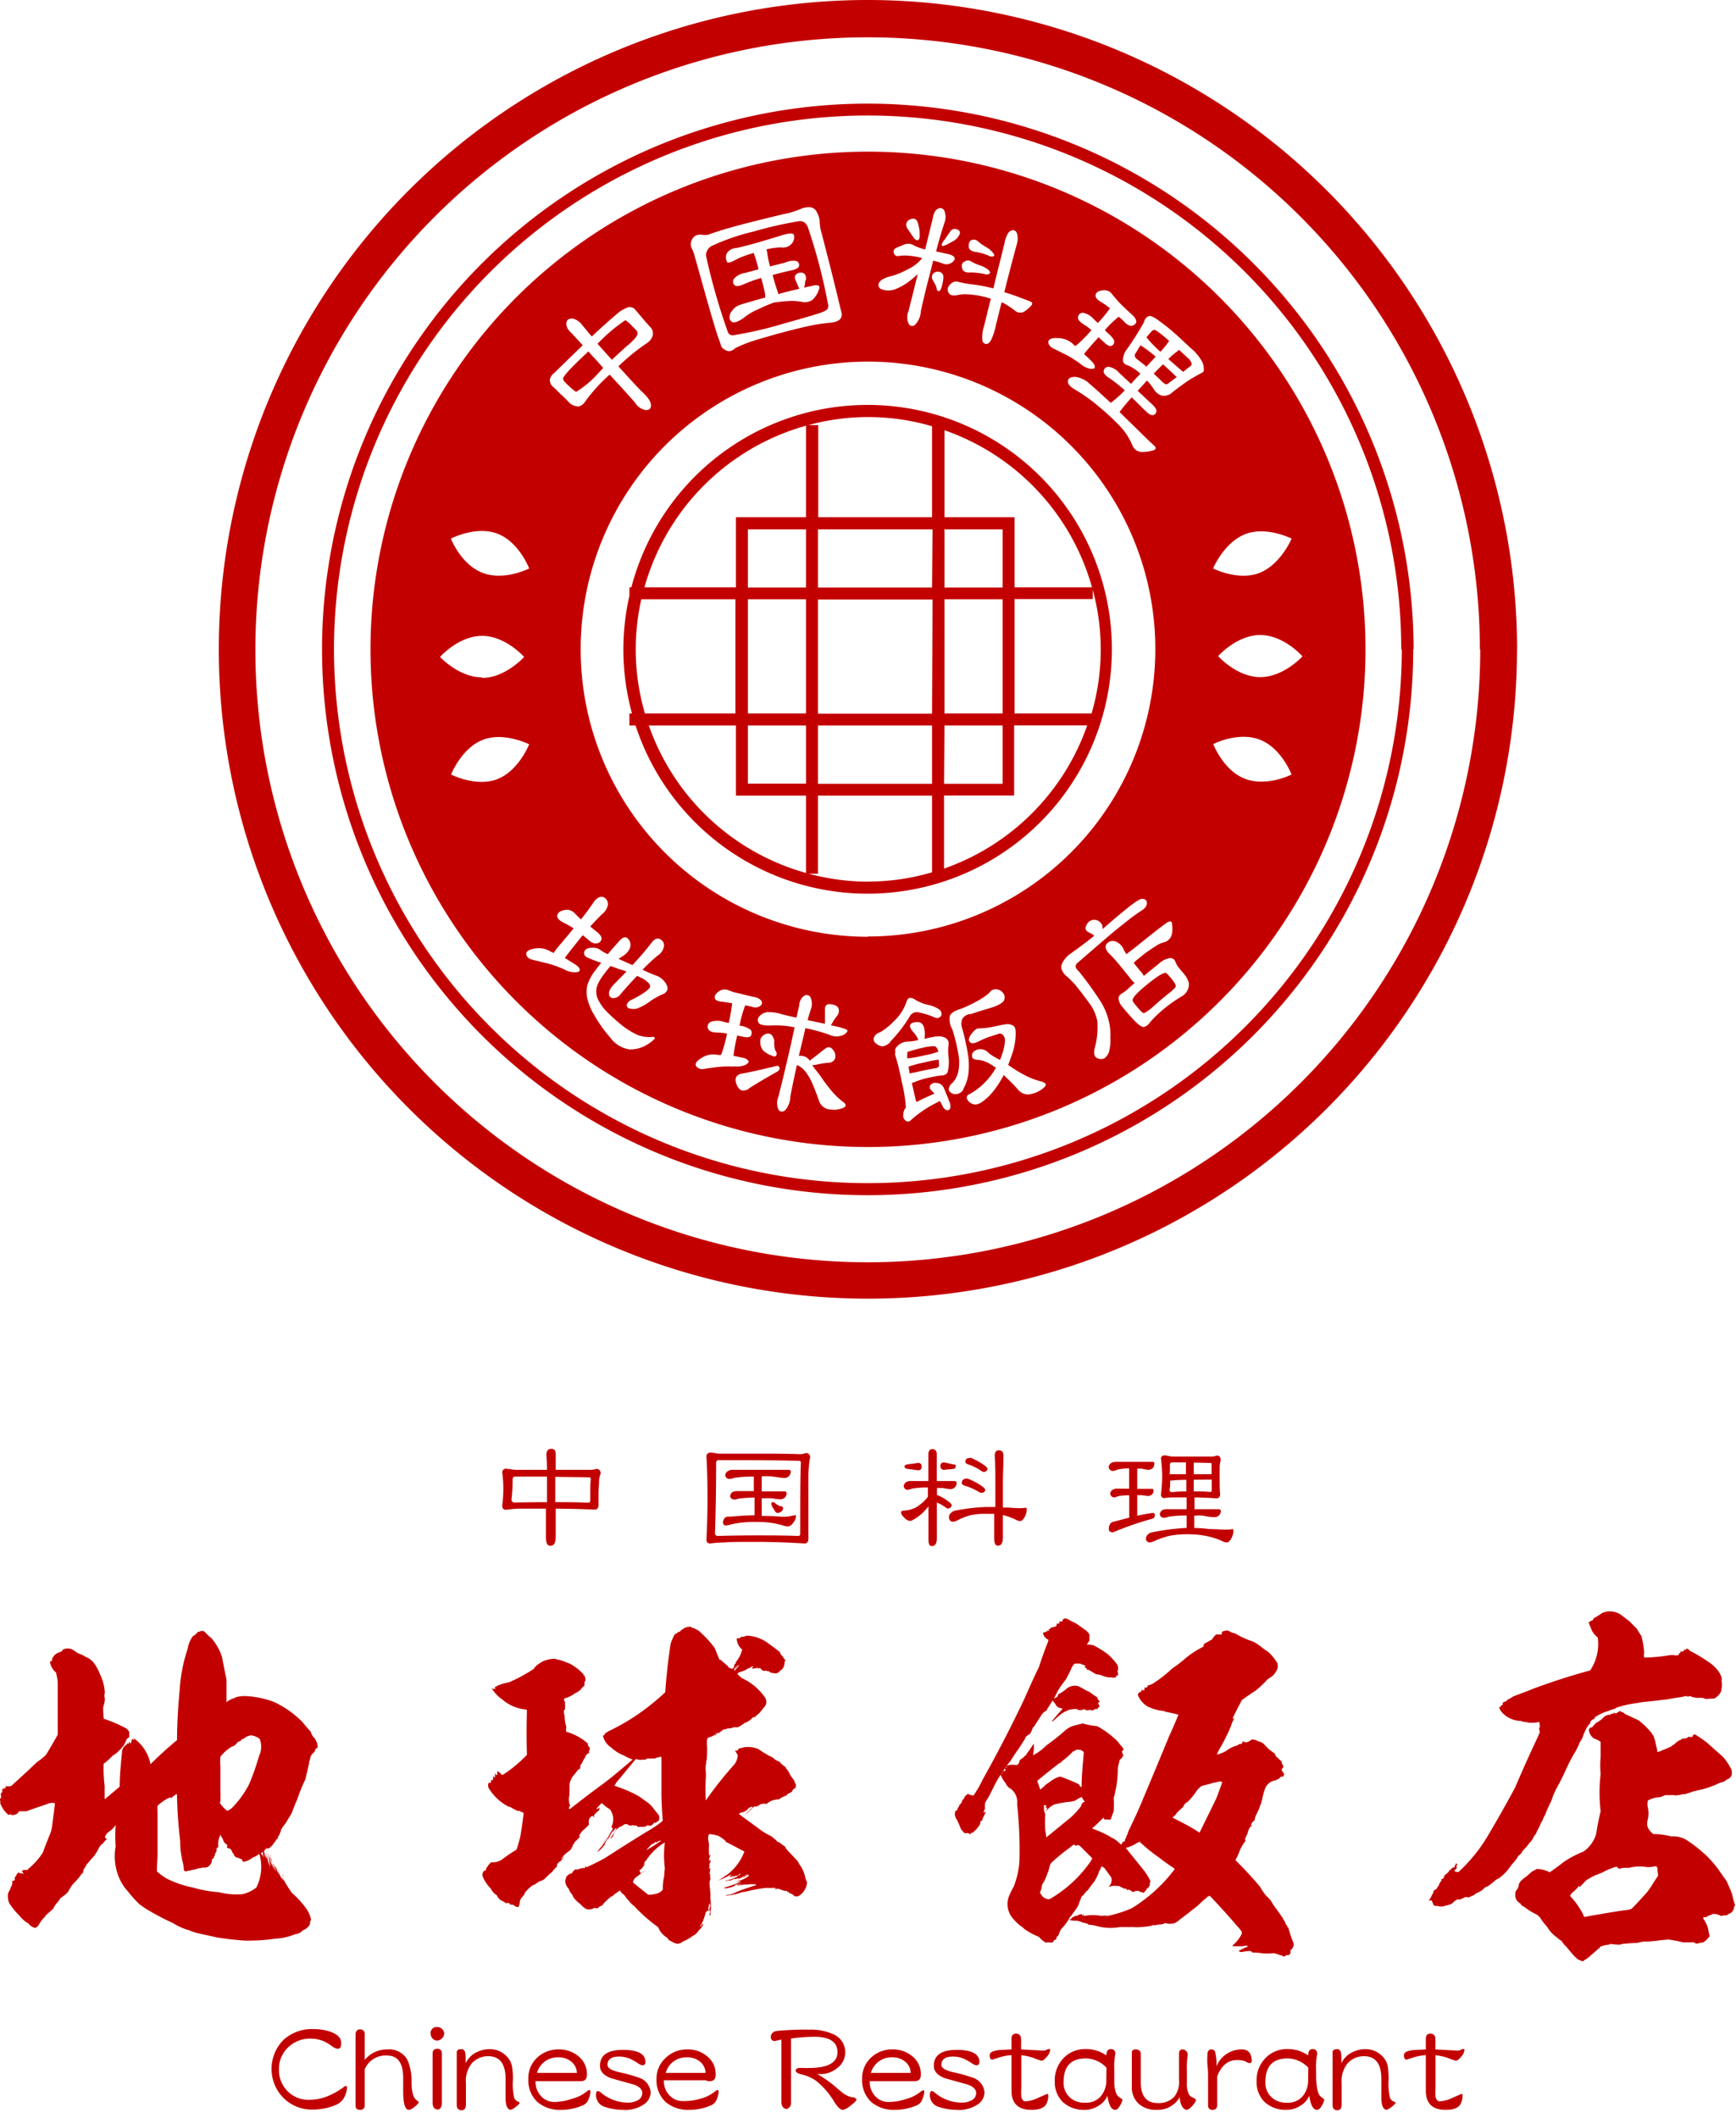 <svg id="レイヤー_1" data-name="レイヤー 1" xmlns="http://www.w3.org/2000/svg" viewBox="0 0 187 228.04"><defs><style>.cls-1{fill:#c30000;}</style></defs><path class="cls-1" d="M99.45,113.67a13.64,13.64,0,0,1-1.71.3,2,2,0,0,1,0-.53l0-.16a15.94,15.94,0,0,1,1.71-.47,4.49,4.49,0,0,1,1.27-.15.8.8,0,0,1,.35.59A10.51,10.51,0,0,1,99.45,113.67Zm47.64-43.75A53.59,53.59,0,1,1,93.5,16.33,53.59,53.59,0,0,1,147.09,69.92Zm-16.42-8.71s2.71,1.38,5,.48S139.13,58,139.13,58s-2.71-1.38-5-.48S130.67,61.21,130.67,61.21ZM112.92,36.79c0,.3.18.56.56.74s1,.51,1.44.71a13.05,13.05,0,0,1,1.42.91,2.57,2.57,0,0,0,1.1.57c.31,0,.49,0,.49-.21s-.12-.38-.36-.63-.53-.51-.8-.76c.26-.33.78-.95,1.57-1.81l.68.63c.32.29.58.39.75.28a.46.46,0,0,0,.25-.46c0-.21-.27-.53-.75-.95-.08-.07-.18-.18-.26-.26a12.35,12.35,0,0,1,1.48-1.44,2.82,2.82,0,0,1,.61.54c.33.34.6.47.84.42a.55.55,0,0,0,.46-.41c0-.21-.11-.47-.48-.79-.63-.58-1.08-1-1.36-1.3s-.54-.62-.8-.93a1,1,0,0,0-1-.37c-.44.05-.69.21-.74.48s.16.52.62.79a8.34,8.34,0,0,1,.9.63l0,.06a13.61,13.61,0,0,1-1.28,1.55l-.45-.42a2,2,0,0,0-1.15-.68.52.52,0,0,0-.53.42c-.09.26.15.53.62.85a4.69,4.69,0,0,1,.82.6,15.37,15.37,0,0,1-1.66,1.67s-.06,0-.09.05l-.2-.19a2.39,2.39,0,0,0-1.64-.67C113.3,36.36,113,36.51,112.92,36.79Zm-4.73-10.54L107,31.06a14.84,14.84,0,0,0-2.15-.42,11.4,11.4,0,0,1-1.66-.3.78.78,0,0,0-.65.12c-.42.33-.55.65-.39,1s.49.42,1,.31a4.82,4.82,0,0,1,.75-.09,9.22,9.22,0,0,1,1.32.12,10,10,0,0,1,1.51.36l-.74,3a3.55,3.55,0,0,0-.16,1.57.46.46,0,0,0,.44.31c.17,0,.39-.2.55-.55a7.4,7.4,0,0,0,.47-1.53l.6-2.41a3,3,0,0,1,.4.19,9.31,9.31,0,0,1,1,.68.9.9,0,0,0,1,.16A4.31,4.31,0,0,0,111,33c.25-.24.24-.42,0-.53-1.07-.41-2-.78-2.82-1,.53-2.13,1-3.88,1.36-5.21a1.94,1.94,0,0,0,0-1.14q-.14-.34-.42-.33a.69.69,0,0,0-.53.32A3.31,3.31,0,0,0,108.19,26.25Zm-3.84.28c0,.36.32.57.89.62a5.86,5.86,0,0,1,1.37.43.47.47,0,0,0,.43,0c.09,0,.08-.16-.05-.32a2.48,2.48,0,0,0-.85-.7,6.09,6.09,0,0,1-.76-.54.66.66,0,0,0-.7-.18C104.44,25.92,104.35,26.16,104.35,26.53Zm-.7,2.39c.08.33.42.47,1,.42a7.6,7.6,0,0,1,1.54.2.5.5,0,0,0,.42-.1c.09-.07,0-.2-.1-.35a3,3,0,0,0-1-.53,4.51,4.51,0,0,1-.87-.39.61.61,0,0,0-.73,0C103.62,28.28,103.55,28.56,103.65,28.92Zm-1.88-3.13a1.23,1.23,0,0,0-.33.57c0,.11.1.15.22.11a3.2,3.2,0,0,0,.52-.23l.63-.35a1.55,1.55,0,0,0,.52-.6.37.37,0,0,0-.23-.58.57.57,0,0,0-.74.21Zm-4.15-1.68a.81.81,0,0,0,.17.56l.59.87c.18.27.36.37.52.3s.19-.31.16-.72c0-.17,0-.39-.08-.66a3.12,3.12,0,0,0-.16-.6.5.5,0,0,0-.69-.26A.65.65,0,0,0,97.62,24.11ZM95,31.16a2.14,2.14,0,0,0,1.52-.05,6.29,6.29,0,0,0,1.55-.92,9,9,0,0,0,.79-.68c-.34,1.37-.68,2.74-1,4a1.7,1.7,0,0,0,0,1.31.43.43,0,0,0,.7.16,2.19,2.19,0,0,0,.63-1.47c.16-.71.46-2.09,1-4.11l.33-1.33a8.11,8.11,0,0,1,1,.29,1,1,0,0,0,1-.08c.27-.19.38-.39.29-.56s-.39-.32-.91-.41l-1.06-.24c.28-1.13.6-2.17.9-3.1a1.68,1.68,0,0,0,0-1.23.47.47,0,0,0-.7-.26c-.29.13-.46.46-.56,1l-.82,3.38a5.38,5.38,0,0,1-1.23-.44,1.11,1.11,0,0,0-1-.1l-.87.36c-.28.14-.36.34-.27.57a.4.4,0,0,0,.46.32,5,5,0,0,1,1-.05,8.5,8.5,0,0,1,1.59.27A4.23,4.23,0,0,1,97.78,29a8,8,0,0,1-2.12.82c-.55.18-.89.42-1,.68A.49.49,0,0,0,95,31.16Zm6.61-1.48a.56.56,0,0,0-.51-.42.73.73,0,0,0-.6.22.61.61,0,0,0,0,.72l.25.44a2.72,2.72,0,0,1,.15.43.32.32,0,0,0,.19.29c.11,0,.21-.08.29-.32a3.38,3.38,0,0,0,.18-.69A2.12,2.12,0,0,0,101.61,29.68ZM74.54,26.79a4.43,4.43,0,0,1,.28.76L76.07,32c.76,2.69,1.24,4.25,1.43,4.7a4,4,0,0,1,.16.52.82.82,0,0,0,.35.39.93.93,0,0,0,.56.21,1.09,1.09,0,0,0,.61-.32,14.68,14.68,0,0,1,2.64-1c1.6-.48,3.12-.89,4.57-1.23a20,20,0,0,1,3.17-.53c.55-.08.86-.24,1-.46a.81.81,0,0,0,.09-.62l-.13-.49c-.8-3.39-1.5-6.05-2-8A5,5,0,0,1,88.3,24,2.14,2.14,0,0,0,88,22.88a.87.87,0,0,0-.71-.56,2.16,2.16,0,0,0-1.09.2,10.37,10.37,0,0,1-1.08.38c-.57.12-2,.46-4.15,1s-3.68,1-4.5,1.31a1.5,1.5,0,0,1-.77.08,1.32,1.32,0,0,0-.72.06,1,1,0,0,0-.5.58A1,1,0,0,0,74.54,26.79ZM59.23,40.92a1,1,0,0,0,.43.81,3.5,3.5,0,0,1,.37.35,6.71,6.71,0,0,0,.59.56c.22.22.44.43.6.61a1.46,1.46,0,0,0,1,.51c.29,0,.58-.17.83-.54a17.66,17.66,0,0,1,2.62-2.88c.93,1,1.85,2,2.72,3a1.75,1.75,0,0,0,1.17.82c.37,0,.57-.15.56-.54s-.33-.84-.94-1.42-1.33-1.41-2.57-2.75a22.09,22.09,0,0,1,3-2.45,1.6,1.6,0,0,0,.68-.8,1,1,0,0,0-.32-1.06c-.51-.56-1-1.16-1.51-1.76a.77.77,0,0,0-.78-.29,3.26,3.26,0,0,0-1.11.62c-.86.72-1.81,1.57-2.82,2.52-.36-.38-.67-.81-1-1.18a1.78,1.78,0,0,0-1.08-.75c-.38,0-.61.11-.66.46s.12.72.56,1.11l1.2,1.31c-1.36,1.31-2.38,2.31-3.09,3A1.1,1.1,0,0,0,59.23,40.92ZM48.57,58S49.65,60.8,52,61.69s5-.48,5-.48-1.08-2.85-3.41-3.74S48.57,58,48.57,58Zm3.36,15c2.5,0,4.53-2.26,4.53-2.26s-2-2.27-4.53-2.27-4.53,2.27-4.53,2.27S49.43,72.94,51.93,72.94ZM57,80.15s-2.7-1.38-5-.48-3.41,3.73-3.41,3.73,2.71,1.39,5,.49S57,80.15,57,80.15Zm3.84,23c.53-.71,1.19-1.53,1.93-2.45l.6.49c.36.34.7.47,1,.37a.56.56,0,0,0,.43-.48q0-.36-.6-.81l-.62-.5c.54-.61,1-1.06,1.24-1.31a1.66,1.66,0,0,0,.66-1,.8.8,0,0,0-.43-.83c-.33-.17-.65,0-1,.37-.5.74-1,1.42-1.47,2-.23-.21-.47-.45-.67-.66A1.15,1.15,0,0,0,60.79,98c-.46.08-.72.29-.76.59s.26.56.76.8a10.61,10.61,0,0,1,1,.58c-.48.6-1.05,1.25-1.67,2a3.64,3.64,0,0,0-.47.65l-.33-.15a2.39,2.39,0,0,0-1.76-.32c-.62.1-.92.33-.87.62s.29.49.69.58l1.71.42a10.92,10.92,0,0,1,1.74.64,2.24,2.24,0,0,0,1.19.28c.32,0,.46-.14.43-.3s-.2-.36-.49-.54Zm10.83,2.67a2,2,0,0,0-1.08-.8c-.27-.1-.74-.29-1.38-.6a20.33,20.33,0,0,1,1.6-1.5,1.49,1.49,0,0,0,.69-.93.72.72,0,0,0-.34-.83c-.29-.19-.62-.09-.92.28a27.26,27.26,0,0,1-1.9,2.24c0,.07-.16.15-.23.23l-1.47-.65a2.94,2.94,0,0,1,.42-.29,1.9,1.9,0,0,0,.64-.6,1.07,1.07,0,0,0,.21-.78,1,1,0,0,0-.3-.55.44.44,0,0,0-.45-.08,1.44,1.44,0,0,0-.48.4c-.45.5-.88,1-1.21,1.38a3.54,3.54,0,0,1-.68-.36,1.4,1.4,0,0,0-1-.33c-.46,0-.76.16-.84.41a.49.49,0,0,0,.27.62,12.85,12.85,0,0,0,1.54.59c-.22.28-.43.54-.58.76a4.94,4.94,0,0,0-.9,1.63,3.08,3.08,0,0,0,0,1.51,6.09,6.09,0,0,0,.7,1.68,14.88,14.88,0,0,0,1.75,2.47A3.14,3.14,0,0,0,67.8,113a3.44,3.44,0,0,0,2.1-.64c.7-.47.83-.72.33-.7a3.48,3.48,0,0,1-1.58-.23,8.23,8.23,0,0,1-1.77-1.12,18.43,18.43,0,0,1-1.65-1.51,5,5,0,0,1-.87-1.31,2,2,0,0,1,0-1.43,5.39,5.39,0,0,1,.78-1.26,8.77,8.77,0,0,1,.63-.78l1,.36a4.57,4.57,0,0,1,.71.24l-1.25,1.27c-.44.44-.66.82-.63,1.13a.46.46,0,0,0,.47.46,1,1,0,0,0,.76-.4c.48-.6,1.11-1.26,1.79-2l.4.19a2.4,2.4,0,0,1,.9.65c.14.21.16.38,0,.51a1.87,1.87,0,0,1-.46.4,10.22,10.22,0,0,1-1.47.85.84.84,0,0,0-.48.53.37.37,0,0,0,.34.39,1.68,1.68,0,0,0,.77,0,5.6,5.6,0,0,0,1.42-.79,7.6,7.6,0,0,1,1.29-.73.92.92,0,0,0,.43-.28C72,106.53,71.92,106.23,71.69,105.83Zm7.4,9a2.36,2.36,0,0,0,1.24-.16c.27-.15.38-.31.3-.44a1,1,0,0,0-.66-.33c-.32-.08-.64-.13-.94-.2a20.52,20.52,0,0,1,.4-2.19l.6.13c.46.11.77.07.88-.11a.61.61,0,0,0,0-.6,2.34,2.34,0,0,0-1.23-.48,12.9,12.9,0,0,1,.59-2.12v-.07l.75.15a.86.86,0,0,0,.92-.11.38.38,0,0,0,.07-.56,1.32,1.32,0,0,0-.74-.37c-.77-.17-1.39-.33-1.81-.43a5,5,0,0,1-.92-.28,1.08,1.08,0,0,0-1.1.11c-.32.22-.46.47-.42.7s.27.34.74.41c.24,0,.63.09,1.13.16a21.06,21.06,0,0,1-.37,2.13l-.51-.12a2.19,2.19,0,0,0-1.44,0,.56.56,0,0,0-.3.67c.08.32.43.47,1.06.48a5.23,5.23,0,0,1,1,.11,14.37,14.37,0,0,1-.59,2.18s-.06.09-.07.12a2.63,2.63,0,0,0-.3,0,2.26,2.26,0,0,0-1.76.31c-.56.32-.74.63-.61.88a.81.81,0,0,0,.86.31c.59-.09,1.15-.17,1.61-.22A11.72,11.72,0,0,1,79.09,114.85Zm1.57,2.4c.56-.36,1.6-1,3.09-1.83.19-.12.28-.27.23-.43s-.17-.22-.3-.18c-1.84.44-3.08.72-3.67.81s-.78.4-.75.76a1.58,1.58,0,0,0,.38.88C79.84,117.49,80.21,117.5,80.66,117.25Zm1.56-4.11a3.13,3.13,0,0,0,.53.38,2,2,0,0,0,.39.17c.23.12.39.14.49,0s.07-.32-.11-.58a2.21,2.21,0,0,1-.1-.54,4.58,4.58,0,0,1,0-.53c-.15-.56-.42-.76-.77-.71a1,1,0,0,0-.69.53A1.49,1.49,0,0,0,82.22,113.14Zm8.38-2.47-1.08-.24a1.11,1.11,0,0,1,.12-.18,5,5,0,0,1,.53-.81.82.82,0,0,0,.17-.83c-.11-.25-.37-.38-.79-.44s-.61.07-.67.42l0,1.68L87,109.85a11.16,11.16,0,0,1,.34-1.15,1.66,1.66,0,0,0,0-1.23.47.47,0,0,0-.7-.25,1.25,1.25,0,0,0-.54,1l-.31,1.36c-.88-.19-1.41-.33-1.55-.36a4.58,4.58,0,0,0-1.32-.23,1.27,1.27,0,0,0-1.05.38.59.59,0,0,0-.17.74c.11.23.55.33,1.32.32a9.89,9.89,0,0,1,2.57.19c-.1.46-.21,1-.33,1.56-.47,2.06-.94,4.08-1.42,5.94a1.73,1.73,0,0,0,0,1.32c.16.29.41.33.71.14a2.22,2.22,0,0,0,.58-1.49c.12-.62.34-1.76.71-3.38,0,0,.06,0,.1,0a2.9,2.9,0,0,1,.8.65,6.32,6.32,0,0,1,.69,1.14c.21.48.5,1.17.8,2.06a1.35,1.35,0,0,0,1.22.91,2.51,2.51,0,0,0,1.38-.18c.33-.13.34-.35.06-.58a7.33,7.33,0,0,1-1.17-1.08c-.3-.33-.64-.78-1-1.26a12.78,12.78,0,0,0-.85-1.16,6.08,6.08,0,0,1-.38-.52,2.61,2.61,0,0,0,.61-.08,9,9,0,0,1,1.08-.17.78.78,0,0,0,.76-.42,1,1,0,0,0-.16-.91c-.22-.35-.52-.43-.8-.25s-.75.59-1.67,1.29a.16.16,0,0,0-.09.06,1.07,1.07,0,0,0-.78-.5,1,1,0,0,0-.39,0c.23-1,.48-2,.71-3a18.51,18.51,0,0,1,2.65.74,1.66,1.66,0,0,0,1.21.07,1,1,0,0,0,.67-.5C91.32,110.93,91.13,110.79,90.6,110.67Zm2.9-9.8A30.95,30.95,0,1,0,62.55,69.92,30.95,30.95,0,0,0,93.5,100.87Zm2.4,11.34a14.61,14.61,0,0,0,2.19-2.86.89.89,0,0,1,.94-.3,11.32,11.32,0,0,1,1.29.38c.35.15.57.25.68.22a.49.49,0,0,0,.43-.31.61.61,0,0,0-.25-.62,3.17,3.17,0,0,0-1.18-.48,4.87,4.87,0,0,1-1.4-.56.83.83,0,0,0-.58-.19c-.16,0-.31.22-.39.52a5.09,5.09,0,0,1-1.34,2,6.47,6.47,0,0,1-1.46,1.17,1.06,1.06,0,0,0-.69.6.58.58,0,0,0,.27.63,1.18,1.18,0,0,0,.68.29A1.42,1.42,0,0,0,95.9,112.21Zm6.34,6.35c-.1-.31-.23-.61-.34-.88s-.2-.48-.27-.61a.85.85,0,0,0-.72-.42.66.66,0,0,0-.67.22.41.41,0,0,0,.08.54c.09.09.23.23.37.4a1.38,1.38,0,0,0-.3.11c-.54.23-1.06.47-1.54.73a.72.72,0,0,0-.14,0c-.11-.41-.26-1.1-.47-2l.21-.07a9.52,9.52,0,0,1,1.58-.5c.6-.13,1-.2,1.23-.23.45,0,.75-.13.84-.39a4.42,4.42,0,0,0,.1-1.58,5.35,5.35,0,0,1,0-1.39.68.68,0,0,0-.32-.69,1.53,1.53,0,0,0-1-.16c-.18,0-.61.1-1.28.25a3.15,3.15,0,0,0,0-1c-.08-.52-.31-.8-.75-.8s-.69.1-.78.29.06.5.4.86a2.36,2.36,0,0,1,.47.78,5.62,5.62,0,0,1-1.11.17,1.59,1.59,0,0,0-1.11.45c-.25.24-.33.46-.24.67a.49.49,0,0,0,0,.42,25.41,25.41,0,0,1,.67,2.76,16,16,0,0,1,.45,2.8,1.12,1.12,0,0,0-.27.69.7.7,0,0,0,.27.74c.2.14.39.1.59-.12a11.39,11.39,0,0,1,1.29-1,12.16,12.16,0,0,1,1.53-.88l.23-.14a3,3,0,0,1,.3.51.8.8,0,0,0,.46.49.35.35,0,0,0,.37-.19A1.18,1.18,0,0,0,102.24,118.56Zm1.53-1.24a4.65,4.65,0,0,0,.55-1.55,7.88,7.88,0,0,0,0-2,25.51,25.51,0,0,0-.65-3,1.41,1.41,0,0,1,0-1,1.05,1.05,0,0,1,.83-.54c.19,0,.57-.18,1.06-.32l1.39-.42c.74-.26,1.18-.54,1.25-.82a.75.75,0,0,0-.15-.74,1,1,0,0,0-.71-.37.79.79,0,0,0-.77.4,7.41,7.41,0,0,1-1.2.82,14.06,14.06,0,0,1-1.87.89c-.71.2-1.13.51-1.18.84a2.31,2.31,0,0,0,.3,1.4,21.18,21.18,0,0,1,.63,2.59,5,5,0,0,1,0,1.9,2.55,2.55,0,0,1-.61,1.21,1,1,0,0,0-.42.7c0,.24.21.42.55.53A1,1,0,0,0,103.77,117.32Zm8.56-.8a8.34,8.34,0,0,1-1.78-.64c-.5-.26-1.07-.58-1.67-1l-.26-.17c.14-.36.28-.74.41-1.14a7.21,7.21,0,0,0,.4-2.08c0-.49,0-.81-.24-1a1.23,1.23,0,0,0-1-.13,2.31,2.31,0,0,0-.57.11c-.17,0-.51.11-1,.19a8,8,0,0,1-1.18.11c-.24,0-.49.22-.78.6s-.33.69-.2.83a.46.46,0,0,0,.49.15,3.68,3.68,0,0,0,.65-.26,9,9,0,0,1,1-.42l.94-.3a.44.44,0,0,1,.52.11.85.85,0,0,1,.21.66,5.05,5.05,0,0,1-.33,1.48,3.66,3.66,0,0,1-.21.55l-.34-.2a3.75,3.75,0,0,1-.93-.61,1.16,1.16,0,0,0-1.11-.32c-.39.11-.6.32-.63.61s.16.48.56.5a2.85,2.85,0,0,1,1.23.36,6.84,6.84,0,0,1,.8.51,1.42,1.42,0,0,0-.21.33,8,8,0,0,1-1.28,1.52,7.05,7.05,0,0,1-1.41,1,.38.38,0,0,0-.25.41,1,1,0,0,0,.35.48,1.25,1.25,0,0,0,.58.21,1.57,1.57,0,0,0,.74-.3,5.87,5.87,0,0,0,1.22-1.18,10.39,10.39,0,0,0,1.09-1.7c.4.39,1,.93,1.59,1.63a1.39,1.39,0,0,0,1.52.37,2.78,2.78,0,0,0,1.28-.71C112.75,116.84,112.69,116.63,112.33,116.52Zm7.29-4.67a6.13,6.13,0,0,0-.16-1.87,7.08,7.08,0,0,0-1-2.29,37.39,37.39,0,0,0-2.24-3.08,1.13,1.13,0,0,1-.34-.47.56.56,0,0,1,.19-.41c2.39-2.06,4-3.48,5-4.23a20.13,20.13,0,0,1,1.93-1.43c.39-.25.57-.51.56-.81s-.18-.43-.52-.44-1.38.79-3.26,2.39l-1,.87,0-.31a.92.92,0,0,0-.81-.69.88.88,0,0,0-.88.5c-.22.36-.17.62.14.81l.36.18a.94.94,0,0,1,.29.23c-1,.82-1.94,1.49-2.66,2a2.85,2.85,0,0,0-.69.79,1,1,0,0,0-.17.77,1.67,1.67,0,0,0,.58.81c.33.29.63.61.88.87.8,1,1.37,1.76,1.74,2.3a4.75,4.75,0,0,1,.66,1.63,8.44,8.44,0,0,1-.3,3c-.11.53,0,.87.3,1a.81.81,0,0,0,.79,0,1.52,1.52,0,0,0,.47-.66A5.63,5.63,0,0,0,119.62,111.85Zm8.43-6.08a2.83,2.83,0,0,0-.41-.77c-.26-.32-.48-.56-.63-.75a2.84,2.84,0,0,1-.39-.68.55.55,0,0,0-.65-.36,2.32,2.32,0,0,0-1.13.6l-1.62,1.31a1.39,1.39,0,0,0-.17-.3c-.28-.32-.57-.69-.9-1.09a1.54,1.54,0,0,1,.25-.27l.93-.75c.5-.36.93-.64,1.25-.85a3,3,0,0,1,.8-.36,1.14,1.14,0,0,0,.88-.92,3.08,3.08,0,0,0,0-1.11c0-.26-.24-.29-.56-.08-.55.39-1.42,1.07-2.58,2-.91.74-1.52,1.2-1.77,1.38a3.32,3.32,0,0,1-.29-.51,1.57,1.57,0,0,0-.9-.86.84.84,0,0,0-.92.25c-.22.27-.15.62.2,1a15.78,15.78,0,0,1,1.14,1.25l1.11,1.37a2.83,2.83,0,0,0,.56.61c-.41.33-.7.61-.91.8a6.16,6.16,0,0,1-.54.37.59.59,0,0,0-.29.54,1.6,1.6,0,0,0,.43.88c.27.34.64.76,1.09,1.26s.94.92,1.19.88.5-.22.73-.56a11.34,11.34,0,0,1,1.25-1.22,14.68,14.68,0,0,1,2.08-1.49,1.56,1.56,0,0,0,.66-.69A1.39,1.39,0,0,0,128.05,105.77Zm1.64-65.87a2,2,0,0,0-.12-.81,5.05,5.05,0,0,0-1.35-1.63c-.89-.85-1.6-1.5-2.13-1.94s-1-.79-1.29-1-.78-.52-1-.46a.83.83,0,0,0-.55.66,32.58,32.58,0,0,1-2,3.14,2.05,2.05,0,0,0-.27,1,.6.6,0,0,0,.48.49,4.87,4.87,0,0,1,1.4.92c-.36.39-.73.76-1,1.1l-1.26-1.17a1.92,1.92,0,0,0-1.13-.67.5.5,0,0,0-.55.41c-.07.25.15.53.64.83a17.4,17.4,0,0,1,1.62,1.29,12.19,12.19,0,0,1-1.38,1.25.38.38,0,0,0-.13.1l-1.34-1.23-1.14-1a2.78,2.78,0,0,0-1.34-.57c-.45,0-.73.12-.79.41s.17.6.66.9a19.43,19.43,0,0,1,2.8,2,27.63,27.63,0,0,1,2.31,2.18A6.85,6.85,0,0,1,122,48a1.09,1.09,0,0,0,.9.66,3.88,3.88,0,0,0,1.24-.14c.39-.11.46-.29.16-.56s-.76-.7-1.41-1.35l-2.14-2.09s-.11-.13-.15-.16c.2-.27.62-.81,1.3-1.57.49.45,1,1,1.65,1.6.32.29.58.38.76.27a.44.44,0,0,0,.25-.46c0-.21-.28-.52-.76-.94l-1.25-1.18,1-1.1a6,6,0,0,1,.78,1,1.6,1.6,0,0,0,.77.61,1.31,1.31,0,0,0,1-.19c.45-.38,1-.78,1.53-1.16s1-.64,1.34-.83S129.65,40.1,129.69,39.9Zm9.44,43.5s-1.08-2.84-3.42-3.73-5,.48-5,.48,1.08,2.84,3.42,3.74S139.13,83.4,139.13,83.4Zm1.17-12.72s-2-2.27-4.53-2.27-4.53,2.27-4.53,2.27,2,2.26,4.53,2.26S140.3,70.68,140.3,70.68ZM125,37.88a8.64,8.64,0,0,0,.82-1,1.33,1.33,0,0,0,.12-.16,12.91,12.91,0,0,0-1.34-1.09.57.57,0,0,0-.35-.1.69.69,0,0,0-.22.17c-.17.18-.36.41-.53.62,0,0,0,.06.07.09A12.54,12.54,0,0,0,125,37.88Zm-57.32-.74c.67-.58,1-1,1-1.25s-.19-.37-.6-.79a3.33,3.33,0,0,0-.72-.62,18.19,18.19,0,0,0-3,2.54c.49.53,1,1.12,1.55,1.72C66.63,38.07,67.23,37.51,67.67,37.14Zm55.2,0c-.19.29-.4.66-.62,1a.65.65,0,0,0,0,.28.67.67,0,0,0,.23.26c.34.27.68.53,1,.8l1-1.08A15.17,15.17,0,0,0,122.87,37.19ZM61.3,41.58c.44.41.71.62.79.6a10.69,10.69,0,0,0,2.45-2.1c.16-.15.3-.32.44-.46-.24-.26-.46-.53-.69-.78s-.64-.67-.9-1c-1.83,1.68-2.74,2.69-2.74,2.93C60.63,40.91,60.85,41.18,61.3,41.58Zm17.07-5.93a65.1,65.1,0,0,1-2.32-8.14.93.93,0,0,1,.12-.5,1.13,1.13,0,0,1,.42-.49,23.22,23.22,0,0,1,4.59-1.59,41.34,41.34,0,0,1,4.76-1.09.88.88,0,0,1,.72.12,1.22,1.22,0,0,1,.36.5,60,60,0,0,1,2.16,8.22.75.75,0,0,1-.06.62,1.54,1.54,0,0,1-.42.26c-.26.13-1.7.57-4.27,1.28a42.16,42.16,0,0,1-5.31,1.24.94.94,0,0,1-.4,0A.58.58,0,0,1,78.37,35.65ZM79,28.1a8.48,8.48,0,0,1,1.57-.67l.62-.2a1.19,1.19,0,0,0,.09.27A14.81,14.81,0,0,1,81.71,29l-1.45.39a1.94,1.94,0,0,0-1.17.6.51.51,0,0,0,0,.68c.19.21.55.15,1.07-.08A14.63,14.63,0,0,1,82,29.93c.25.95.4,1.58.43,1.82a2.89,2.89,0,0,0,0,.29c-1.1.3-2,.56-2.77.8a1.76,1.76,0,0,0-.84.68,1,1,0,0,0-.22.81.53.53,0,0,0,.41.39c.2,0,.57-.11,1.09-.48a6.14,6.14,0,0,1,1.53-.92,17.92,17.92,0,0,1,1.73-.74,16.52,16.52,0,0,1,2-.18,7.08,7.08,0,0,1,1.1.12,1.53,1.53,0,0,0,1-.19,2.37,2.37,0,0,0,.61-.8c.18-.37.23-.63.16-.72s-.29-.13-.63-.06c-.18.05-.53.11-1,.23a1.06,1.06,0,0,0,.11-.42c0-.11,0-.24.09-.4a.94.94,0,0,0,0-.4.5.5,0,0,0-.56-.4.66.66,0,0,0-.61.38.65.65,0,0,0,.05.39c.07.17.18.41.29.68a.87.87,0,0,0,.15.27l-.24.07c-.62.13-1.32.32-2.07.52l0-.16a17.68,17.68,0,0,1-.58-1.9c.64-.18,1.38-.36,2.21-.54.41-.11.64-.29.64-.49a.47.47,0,0,0-.25-.46,1.92,1.92,0,0,0-1.2.14c-.56.15-1.13.28-1.67.43a8.74,8.74,0,0,1-.33-1.58l-.07-.27a.26.26,0,0,0,.09,0,6.53,6.53,0,0,1,1.5-.2,1.22,1.22,0,0,0,1.2-.49,1,1,0,0,0,.16-.87c-.08-.22-.63-.17-1.59.15l-2.2.66c-1.15.33-2,.54-2.43.62a1.25,1.25,0,0,0-1,.57,1,1,0,0,0,0,.84C78.29,28.33,78.55,28.32,79,28.1ZM100.89,115c.19-.06.27-.17.26-.32a3.39,3.39,0,0,0-.05-.58,15.19,15.19,0,0,0-1.57.31,14,14,0,0,0-1.66.44,6.6,6.6,0,0,0,.13.75,2.6,2.6,0,0,1,.56-.12C99,115.37,99.77,115.2,100.89,115Zm24.58-10.22c-.23,0-.87.39-1.87,1.2s-1.52,1.36-1.58,1.62.12.39.46.81.61.67.71.68.56-.26,1.16-.81,1.15-1,1.58-1.34a3.93,3.93,0,0,0,.71-.67c.06-.16-.1-.45-.44-.87S125.61,104.73,125.47,104.73ZM127,37.67a1.79,1.79,0,0,0-.15.14,7.84,7.84,0,0,0-1,.85c.77.68,1.33,1.15,1.6,1.39.24-.21.54-.43.78-.63a.29.29,0,0,0,.12-.33,1.52,1.52,0,0,0-.46-.6Zm-1.73,1.56c-.31.31-.64.64-1,1,.3.27.58.53.83.79a2.17,2.17,0,0,0,.41.33.35.35,0,0,0,.25,0l1-.75C126.47,40.35,126,39.87,125.28,39.23Zm38.14,30.69A69.92,69.92,0,1,1,93.5,0,70,70,0,0,1,163.42,69.92Zm-4,0a65.95,65.95,0,1,0-65.95,66A66,66,0,0,0,159.45,69.92Zm-7.18,0A58.77,58.77,0,1,1,93.5,11.16,58.83,58.83,0,0,1,152.27,69.92Zm-1.29,0A57.48,57.48,0,1,0,93.5,127.4,57.54,57.54,0,0,0,151,69.92Zm-31.17,0a26.31,26.31,0,0,1-51.31,8.2h-.66V76.83h.28a26,26,0,0,1-.28-12.68v-.91h.21a26.31,26.31,0,0,1,51.76,6.68ZM80.56,84.38h6.26V78.12H80.56Zm0-7.55h6.26V64.53H80.56ZM108,57h-6.26v6.26H108Zm-7.55,0H88.11v6.26H100.4Zm0,7.55H88.11v12.3H100.4ZM86.82,57H80.56v6.26h6.26Zm1.29,27.4H100.4V78.12H88.11Zm13.58,0H108V78.12h-6.26ZM108,76.83V64.53h-6.26v12.3Zm1.29,0h8.29a24.47,24.47,0,0,0,.13-13.32v1h-8.42Zm-7.55-30.52v9.38h7.55v7.55h8.34A25.06,25.06,0,0,0,101.69,46.31Zm-14.6-.54h1v9.92H100.4V45.9a24.43,24.43,0,0,0-13.31-.13ZM69.42,63.24h9.85V55.69h7.55V45.84A25.07,25.07,0,0,0,69.42,63.24Zm0,13.59h9.8V64.53H69.08a24.57,24.57,0,0,0,.39,12.3ZM86.82,94V85.67H79.27V78.12H69.89A25.08,25.08,0,0,0,86.82,94Zm6.68.93a24.54,24.54,0,0,0,6.9-1V85.67H88.11v8.41h-1A25.1,25.1,0,0,0,93.5,94.94Zm23.61-16.82h-7.87v7.55h-7.55v7.87A25.12,25.12,0,0,0,117.11,78.12Z"/><path class="cls-1" d="M23.93,178.47c.14.79.3,1.59.47,2.38,0,.82,0,1.63,0,2.43a2.72,2.72,0,0,1,.73-.4.48.48,0,0,0,.25-.11,3.29,3.29,0,0,1,1-.14,10,10,0,0,1,3.07.61,10.4,10.4,0,0,1,3.15,2.21c.26.33.55.68.87,1a1.47,1.47,0,0,0,.5.8.29.29,0,0,0,.07.18,1.55,1.55,0,0,1,.18.76.56.56,0,0,0-.25.18.68.68,0,0,1-.32.47,1.2,1.2,0,0,0-.22.4,1.58,1.58,0,0,1-.11.43.22.22,0,0,0,0,.22.37.37,0,0,0-.08.21c-.07.34-.14.64-.21.91a4,4,0,0,0-.11.54A18.09,18.09,0,0,0,32,193.8c-.14.31-.26.6-.36.86a5.17,5.17,0,0,0-.18.51c-.15.26-.29.51-.44.72a3.92,3.92,0,0,1-.57.83.9.9,0,0,1-.18.29.24.24,0,0,0,0,.11s0,0,0,0c-.07.17-.13.33-.18.47l-.18.22s0,.06.07,0-.08.08,0,.11a.66.66,0,0,0-.33.39c-.05.05-.08.08-.11.08A1.69,1.69,0,0,1,29,199a.16.16,0,0,1-.22,0c-.29.17-.39.35-.29.54a3.1,3.1,0,0,0,.11.51,3,3,0,0,0-.07-.58,1.63,1.63,0,0,0,.07.26,1.15,1.15,0,0,0,.14.43c0,.1,0,.16,0,.18,0-.36-.06-.72-.11-1.08a9,9,0,0,0,.47,1.8,18,18,0,0,0-.32-1.88,8.14,8.14,0,0,0,.28,1c.08.29.15.57.22.83-.05-.29-.08-.58-.11-.87a3.37,3.37,0,0,1-.14-.32.42.42,0,0,0,.11.18s0,.07,0,.07a.28.28,0,0,1,0-.18,0,0,0,0,0,0,0,.66.66,0,0,0,0,.25,5.36,5.36,0,0,0,.39,1.19c-.12-.48-.26-1-.43-1.44l0,0v.11c0,.12.08.23.1.32l.29.62a3.73,3.73,0,0,0,.26.61,3.64,3.64,0,0,0-.11-.39,3.31,3.31,0,0,0-.22-.55l.15.22v-.07a.65.65,0,0,0,0,.22h.07v0c.08.05.1.1.08.15l.07.1s0,0,0,0a1.26,1.26,0,0,1,.07.25,3.15,3.15,0,0,1,.19.43,2.35,2.35,0,0,0-.19-.61c.1.19.18.37.26.54a1.42,1.42,0,0,0,.32.51h0a1.09,1.09,0,0,0,.18.22,1.68,1.68,0,0,1-.22-.51,7.64,7.64,0,0,0,.61,1.12,7.32,7.32,0,0,0,.44.65,10.1,10.1,0,0,1,1.44,1.55,3.21,3.21,0,0,1,.62,1.34.66.66,0,0,0-.11.47,1.32,1.32,0,0,1-.76.65,1.27,1.27,0,0,1-.87.44,6.08,6.08,0,0,1-2.09.47,19.2,19.2,0,0,1-3.36.21c-1-.07-1.94-.18-2.86-.32l-2-.44a5.88,5.88,0,0,1-1.12-.36,6.32,6.32,0,0,1-1.7-.76,27.33,27.33,0,0,1-2.93-1.55q-.39-.26-.72-.51a13.83,13.83,0,0,1-1.26-1.41,4.88,4.88,0,0,1-.8-1.19,5.94,5.94,0,0,1-.47-3.61,13.53,13.53,0,0,1,0-2.21v-.07a3.22,3.22,0,0,1-.69.69,1.11,1.11,0,0,0-.47.61.28.28,0,0,1,.11.25s0-.09.07-.14h0a.45.45,0,0,0,0,.18c-.05,0-.07,0-.07,0a2.63,2.63,0,0,0-.29.33.52.52,0,0,1-.07.11s-.07,0-.07,0-.05.07-.08.07a2.78,2.78,0,0,0-.29.44,3.3,3.3,0,0,1-.29.5,2.57,2.57,0,0,1-.5.62c-.17.22-.34.42-.51.61a.86.86,0,0,1-.14.26.91.91,0,0,0-.22.57.82.82,0,0,1-.11.15s0,0,0-.07a6.28,6.28,0,0,1-.94,1.12,4.28,4.28,0,0,0-.51.79,1.28,1.28,0,0,1-.29.33c-.14.12-.3.24-.47.36s-.29.37-.43.54a1.78,1.78,0,0,0-.44.65c-.29.27-.57.52-.86.76a.37.37,0,0,1-.18.25,4.3,4.3,0,0,0-.55.76.66.66,0,0,1-.39.33,1.35,1.35,0,0,1-.69-.44.14.14,0,0,0-.14-.1,3.4,3.4,0,0,1-.87-.8,7.37,7.37,0,0,1-1.09-1.34,1.88,1.88,0,0,1-.11-1.08.51.51,0,0,0,.08-.18.78.78,0,0,0,.18-.4.94.94,0,0,0,.18-.65v-.11a.2.2,0,0,0,.29-.11.26.26,0,0,1,.07-.32V202c.07,0,.11-.09.11-.21s0-.05,0-.07,0,.07,0,.07.1,0,.15-.11,0-.06,0-.11a.46.46,0,0,0,.36.15.84.84,0,0,1,.29.07v0a1.28,1.28,0,0,1-.26-.36.54.54,0,0,0,.22,0,.22.22,0,0,1-.11-.1,1.56,1.56,0,0,0,.58,0v-.07a7.43,7.43,0,0,0,1.59-1.77c.22-.6.46-1.22.72-1.85a3.86,3.86,0,0,0,.26-.86c.12-.82.22-1.65.32-2.5a.16.16,0,0,1,0-.11,1.23,1.23,0,0,0-.87.11c-.75.24-1.48.5-2.21.76-.31,0-.58,0-.79,0a.61.61,0,0,1-.44.36.72.72,0,0,1-.2.05c-.08,0-.18,0-.3-.12a.15.15,0,0,1-.22.07A2.82,2.82,0,0,1,0,194.08H.07a.92.92,0,0,1-.07-.36s0-.06.11-.11v-.28h0a.47.47,0,0,1,0-.29l.07.07c0-.07,0-.12.07-.15s0,0,0,0,0-.06,0-.11a1.45,1.45,0,0,1,0-.29.25.25,0,0,0,.22.11.2.2,0,0,1-.11-.11H.58s0-.07,0-.14.06.06.11,0a.27.27,0,0,1-.11-.1,1.61,1.61,0,0,0,.62,0c.94-.85,1.88-1.71,2.82-2.61a5.59,5.59,0,0,0,.94-.76q.64-1.05,1.26-2.16c0-1.84,0-3.68,0-5.54,0-.4-.11-.79-.18-1.15A1.82,1.82,0,0,1,5.39,179a.09.09,0,0,1,0-.07l.22-.11a.67.67,0,0,1,0-.18,1.4,1.4,0,0,1,.22-.36,1.29,1.29,0,0,1,.47-.33,2.12,2.12,0,0,1,.33-.11.7.7,0,0,1,.21-.25,1.35,1.35,0,0,1,.91,0l.72.47a2.4,2.4,0,0,1,.76.36,1.87,1.87,0,0,1,.83.58,5,5,0,0,1,.72,1.3,5,5,0,0,1,.51,2,1,1,0,0,0,0,.58,2.61,2.61,0,0,1-.18.94,12,12,0,0,0,.07,1.26,14,14,0,0,1,2.35,1,1,1,0,0,1,.4.44V187a.43.43,0,0,1-.25.22l-.26.58a4,4,0,0,1-.65.76,2.69,2.69,0,0,1-.61.47,8.23,8.23,0,0,1-1,.9,15.94,15.94,0,0,0,.11,2.39c0,.48,0,.94,0,1.37h.07c.51-.41,1-.84,1.55-1.3,0-1.25.14-2.52.26-3.8a.94.94,0,0,1,.47-.72.31.31,0,0,0,.11-.22.21.21,0,0,0,.14.15,1.41,1.41,0,0,0,0-.25.94.94,0,0,0,.25.18,1.47,1.47,0,0,1,.11-.47.08.08,0,0,0,.11,0c0,.07,0,.1.1.07s.07,0,0-.07a.35.35,0,0,1-.07-.11,4.41,4.41,0,0,1,1.84,2.82c.89-.89,1.85-1.76,2.86-2.6,0-1.81.12-3.63.29-5.46a16.9,16.9,0,0,1,.87-4.41,2.89,2.89,0,0,1,.57-1.34l.22-.11a.26.26,0,0,1,.22-.18.22.22,0,0,0,0-.14h0a1,1,0,0,0,.43-.11.5.5,0,0,1,.4.11,4.71,4.71,0,0,0,.69.65A5.82,5.82,0,0,1,23.93,178.47Zm-4.87,14.71a1.6,1.6,0,0,0-.52.36c-.09.07-.17.07-.22,0a4.51,4.51,0,0,0-1.35.91,4.32,4.32,0,0,0,0,.72v.07c0,1.42,0,2.82,0,4.19,0,0,0,0,0,.08,0,.65-.07,1.31-.07,2a6.55,6.55,0,0,0,1.08.79,11.32,11.32,0,0,0,2.77.94,13.4,13.4,0,0,0,2.82.51,7.57,7.57,0,0,0,2.57.21,3.71,3.71,0,0,0,1.48-.72,5,5,0,0,0,.33-3.58l-.08,0a2,2,0,0,1-.65.36,2,2,0,0,1-.86.43c-.15.08-.23,0-.26-.11s-.09-.08-.07-.18a.48.48,0,0,1-.18,0,.42.42,0,0,0-.18-.11.53.53,0,0,1-.51-.44.29.29,0,0,1-.07-.1c-.07,0-.1,0-.07-.08a1,1,0,0,0-.22-.36l-.25-.07a.1.1,0,0,1-.11-.11s0,0,.07,0a.72.72,0,0,1-.11-.15.21.21,0,0,0,.15,0,.23.23,0,0,1-.11-.11A.9.9,0,0,1,24,198a1,1,0,0,1-.26-.54.32.32,0,0,1,0,.14,2.1,2.1,0,0,0-.22,1.23q-.08.18-.18.18a.26.26,0,0,0,0,.22,1.36,1.36,0,0,1-.18.4.36.36,0,0,1-.11.29.23.23,0,0,1-.21.25.24.24,0,0,0,0,.11,1,1,0,0,1-.47.76,1.15,1.15,0,0,0-.25.07,1.15,1.15,0,0,0-.33,0,1.52,1.52,0,0,1-.43.07,2.38,2.38,0,0,1-.72.18.56.56,0,0,1-.4.07c-.19.12-.34.1-.44-.07a3.21,3.21,0,0,0-.07-.65,9.54,9.54,0,0,1-.32-2.46A50.27,50.27,0,0,1,19.06,193.18Zm8-6.32a1.43,1.43,0,0,0-.83.39.26.26,0,0,0-.29.22.82.82,0,0,0-.36.14,1.38,1.38,0,0,1-.4.4l-.21.07a4.35,4.35,0,0,0-1.23,1.09,5.22,5.22,0,0,0,0,1v2.72a6.41,6.41,0,0,1,0,.79.75.75,0,0,1-.07.47l.07.07v0a3.12,3.12,0,0,0,.73.76,1.3,1.3,0,0,0,.61-.4,10.27,10.27,0,0,0,1.77-2.49,25.33,25.33,0,0,0,1.05-3,2.25,2.25,0,0,0,.07-1.85A2,2,0,0,0,27.06,186.86Zm1.24,12.57-.18.08a1.38,1.38,0,0,0,.15.36.33.33,0,0,1,0-.26c0,.1.05.2.07.29a.73.73,0,0,1,.11.4Zm.21,0,0,0v.08Zm.67.47-.06-.15a.48.48,0,0,1,.11.15S29.19,199.89,29.18,199.87Zm1.28,1.95.07.07,0,.18Z"/><path class="cls-1" d="M75.21,175.55A12.18,12.18,0,0,1,77,177.47c.14.38.3.77.47,1.16,0,.07.06.1.18.1a5.23,5.23,0,0,0,.43.4.72.72,0,0,1,.15.11c0,.07,0,.1.11.07a.55.55,0,0,0,.5.36l.11-.07c-.07,0-.1.07-.07.15.07-.1.16-.22.25-.36v-.08c0,.08-.07.08-.07,0a.66.66,0,0,1,.19-.18s0-.09,0-.14a3.36,3.36,0,0,0,.71-1.41h-.08a1.73,1.73,0,0,1-.52-1.09s0,0,0-.1a.41.41,0,0,0,.49-.15s0,0,0,0,0,0,0,0a.84.84,0,0,0,.54-.11.28.28,0,0,0,.15,0,4.13,4.13,0,0,1,2.28.87c.41.29.8.59,1.19.9a.82.82,0,0,0,.32.47.81.81,0,0,0,.26.37c0,.09-.05.18-.08.25a1.11,1.11,0,0,1-.14.58.68.68,0,0,1-.33.32.62.62,0,0,1-.75.26.47.47,0,0,1-.44-.19.8.8,0,0,1-.36-.07.4.4,0,0,1-.51-.18.22.22,0,0,1-.1-.11.21.21,0,0,1-.26,0v0l-.5.07h-.18a.52.52,0,0,0,.18-.18v-.07a1,1,0,0,0-.55.36,1.54,1.54,0,0,0,.15-.29s-.06.05,0,.08a1.26,1.26,0,0,0-.32.21h-.07c0,.05,0,.07,0,.07a.52.52,0,0,0-.32.11s-.09,0-.11,0-.12.15-.22.07a1,1,0,0,0-.26.22c.17.17.33.31.48.44a6.21,6.21,0,0,1,2.53,2.13.87.87,0,0,1,0,.87c-.22.26-.42.51-.61.75l-.54.47H81.1a1.8,1.8,0,0,1-.9.62,3.92,3.92,0,0,1-.73.47A2.24,2.24,0,0,0,79,186a1.08,1.08,0,0,1-.58.11l-.37.11c-.17,0-.27.08-.29.18s0,0,0,0-.11,0-.11.07-.07,0-.07,0l-.11.12a.1.1,0,0,1-.07.06s0-.05,0-.07c-.08,0-.11,0-.11,0a.28.28,0,0,1-.18.22c0,.07-.06.1-.11.07a.23.23,0,0,1,.11-.11l.14-.14c-.1,0-.16.06-.18.11a1.37,1.37,0,0,1-.65.32c-.17.07-.25.17-.25.29a2.84,2.84,0,0,0,0,.76c0,.56,0,1.07-.07,1.55-.07,0-.09.09,0,.11h0a2.21,2.21,0,0,0-.07,1v.11a3.86,3.86,0,0,1,0,.54,18.37,18.37,0,0,0,0,2.46A39.31,39.31,0,0,1,79.1,190a1.84,1.84,0,0,0,.37-1,3.77,3.77,0,0,0-.34-.54.21.21,0,0,0,.3,0l.07,0a.34.34,0,0,1,.08-.18,6,6,0,0,0,.62-.15h.07a3,3,0,0,1,1.45.22,8.7,8.7,0,0,0,1.52.9,1.6,1.6,0,0,0,.72.44,2.7,2.7,0,0,0,.69.61.13.13,0,0,0,.1.18,3,3,0,0,1,.37.65,5.83,5.83,0,0,0,.43.58,1.68,1.68,0,0,0,.22.51,0,0,0,0,0,0,0c-.09.05-.11.11,0,.18a3.42,3.42,0,0,1-.4.36.12.12,0,0,0,0,.11,2.3,2.3,0,0,1-.58.33c0,.12-.12.18-.22.18a4.09,4.09,0,0,0-.72.4h-.08s0,0,0-.08a.44.44,0,0,0-.1.08,1.68,1.68,0,0,0-1,.4.77.77,0,0,0-.22.1.1.1,0,0,1-.07-.1,1.09,1.09,0,0,1-.33.07.45.45,0,0,0-.32.18l-.33.11c-.07,0-.09,0-.07-.08a4.28,4.28,0,0,0-.43.37c0,.07-.06.1-.11.1l-.33.33a.89.89,0,0,0-.29.29,6.1,6.1,0,0,1,.87-.9v-.11a.76.76,0,0,0-.51.29,1.23,1.23,0,0,1-.76.36,1.41,1.41,0,0,0-.18.14L82,197.1a6.07,6.07,0,0,0,1,.58,4.92,4.92,0,0,1,.73.61c0,.05.08.07.18.07a7.11,7.11,0,0,0,.65.47,1.76,1.76,0,0,0,.43.58l.94,1a3.76,3.76,0,0,0,.4.65,5.17,5.17,0,0,1,.4,1,.34.34,0,0,0,.07.25.74.74,0,0,0,.14.36,1.92,1.92,0,0,1-.83,1.44.51.51,0,0,1-.43.08c-.08,0-.14,0-.18-.08a.22.22,0,0,0-.07-.1.72.72,0,0,1-.33-.18c-.07,0-.12.06-.14,0a.25.25,0,0,1,0-.14c-.05,0-.07,0-.07.07a.52.52,0,0,1-.18-.18.43.43,0,0,1-.29,0l-.65-.22c-.17.1-.31.08-.4,0a.29.29,0,0,0,.25,0,.8.8,0,0,0-.47-.07q-.36,0-.72,0v0c-.51.07-1,.15-1.48.25l-.58.14-.44.07a6.06,6.06,0,0,1-1.7.36s-.07,0,0-.07a2.1,2.1,0,0,0,1.11-.32c.67-.26,1.34-.49,2-.69v0s.09,0,.11-.11v0a4.13,4.13,0,0,0-.94,0c-.36,0-.7.06-1,.11-.05,0-.07,0-.07-.08a.84.84,0,0,0,.48-.14c-.2.05-.4.08-.6.11s-.12.11-.14.11a1.84,1.84,0,0,1-.71.25.67.67,0,0,1-.52,0,11.31,11.31,0,0,0,1.89-.69h-.63q-.07.08,0,0a2.81,2.81,0,0,0,1.5-.64c-.1,0-.12,0-.08-.08l-.1,0a.47.47,0,0,1-.26.17.24.24,0,0,1-.21.1,4.25,4.25,0,0,1,.47-.31h-.11a2.94,2.94,0,0,1-.47.31s0,0,0,0a.45.45,0,0,1-.26.1c-.1.09-.18.09-.26,0s-.06.05,0,.07h-.12a.22.22,0,0,1-.22,0l-.22.11c-.07,0-.11,0-.11.07h-.4a.15.15,0,0,1-.22,0,3.19,3.19,0,0,0,1.63-.68s-.06,0,0-.07h0a.41.41,0,0,1-.18.07.15.15,0,0,1-.11.16.5.5,0,0,0-.29.07s0,0,.07-.07l-.18.07a.48.48,0,0,1-.32.13.79.79,0,0,0,.32-.23,1.53,1.53,0,0,1-.32.13v0c-.08.05-.14.06-.19,0a1.2,1.2,0,0,0,.26-.19l-.26.06a.59.59,0,0,0-.26.17h-.07a4.49,4.49,0,0,1-1.1.43s0,0,0,0a1.52,1.52,0,0,0,.65-.32v0a1,1,0,0,0,.36-.26c-.07,0-.11.06-.11.11v0a5.49,5.49,0,0,0,2.14-2.7c-.66-.34-1.29-.69-1.92-1a.14.14,0,0,1-.11-.14,3.61,3.61,0,0,0-.79-.55,4.55,4.55,0,0,0-.86-.18.12.12,0,0,0-.11,0,.91.91,0,0,0-.07.72v.11a.75.75,0,0,0,.07.18c-.07,0-.07.08,0,.11a4.74,4.74,0,0,0,0,1.19l.11-.11a.68.68,0,0,1-.11.4v.36a2.28,2.28,0,0,1,.11-.21h.07c-.07,0-.07.07,0,.07a.59.59,0,0,0-.07.29.26.26,0,0,0-.11.18v.07l.11-.14a1.65,1.65,0,0,0-.11.36c0,.09,0,.14.11.14s0-.1,0-.14c0,.24,0,.45-.08.65a.07.07,0,0,0,.08.07v.65a.44.44,0,0,1,.07-.26s0,0,0,0,0-.05,0-.07c0,.19-.1.37-.14.54,0,.45.08.9.1,1.33,0,.05,0,.07,0,.07a1.9,1.9,0,0,0,0,.4,7.28,7.28,0,0,1,0,1.69.22.22,0,0,1-.1.14v-.14s0-.12.07-.22a1,1,0,0,1,0-.25l0,0s-.07,0-.07,0-.07.11-.14.11a.62.62,0,0,1,.14-.22s0,.07,0,.07a1.42,1.42,0,0,1,.11-.51.14.14,0,0,1-.07-.21h0a.11.11,0,0,1,0-.07,2.42,2.42,0,0,0-.18.87A.47.47,0,0,0,76,206a5.57,5.57,0,0,1-.49,1.3c-.07,0-.09.06-.07.11s0,.07.07,0,0,0,.08-.07a.19.19,0,0,1,.14-.18.39.39,0,0,1,0,.14,2.45,2.45,0,0,1-.29.4l-.19.18,0,0a1.32,1.32,0,0,1-.62.57,4.28,4.28,0,0,1-1,.58.21.21,0,0,1-.14.07.72.72,0,0,1-.62.19,2.12,2.12,0,0,1-.58-.26.65.65,0,0,1-.4-.36,2.32,2.32,0,0,1-1-1.16,16.25,16.25,0,0,1-2.58-2.27,2.57,2.57,0,0,1-.61-.62.42.42,0,0,1-.15-.15c-.1-.12-.2-.26-.32-.43a1.13,1.13,0,0,1-.44-.48l-.22.15c-.17.12-.31.22-.43.29v.07s-.07,0-.07,0l-.11.11c0,.05,0,.06.07,0s-.12.08-.15,0a7.31,7.31,0,0,0-.9.84,1,1,0,0,0-.11.18.51.51,0,0,0-.4.22.39.39,0,0,1-.44,0,.83.83,0,0,1-.58.18c-.1,0-.17,0-.22,0a2.31,2.31,0,0,1-.73-.58,3.45,3.45,0,0,1-.68-.65.82.82,0,0,1-.15-.33,1.39,1.39,0,0,1-.4-.66A1,1,0,0,1,61,203a.89.89,0,0,1,0-.84c0-.07,0-.13.11-.18h0a.71.71,0,0,1,.5-.25.78.78,0,0,1,.4-.44.48.48,0,0,0,.43-.07l.4-.08a.11.11,0,0,0,.15,0,2.53,2.53,0,0,0,.18-.37c-.07.13-.07.22,0,.3.66-.3,1.32-.62,2-1,1.43-.92,2.86-1.83,4.31-2.72.5-.29,1-.6,1.48-.94,0,0,0,0,.07-.07s.1,0,.15-.11l.21-.18c-.07-.89-.12-1.79-.14-2.71,0-1.25,0-2.51,0-3.76v-.4h0s-.07,0,0,0a.12.12,0,0,1-.11.07.34.34,0,0,0,.07-.15.75.75,0,0,1-.43.15l-.25.11c-.29,0-.57,0-.83,0a.43.43,0,0,1-.44.11,1.27,1.27,0,0,1-.76-.07l-2.1,2.53-.21.36a16.61,16.61,0,0,1,1.77.69,9.59,9.59,0,0,1,.9.47c.24.17.46.32.65.47a3,3,0,0,1,.94.9c.2.24.38.47.55.69A2.35,2.35,0,0,1,71,196l-.18.15c-.07,0-.11,0-.11.07s0,.07,0,.07a.31.31,0,0,0-.25,0l-.29.29H70a.25.25,0,0,0-.14,0c-.15-.05-.23,0-.25.07s-.23,0-.26.07h-.14a.91.91,0,0,0-.33,0,.25.25,0,0,1-.29-.14h-.14s-.09,0-.11,0a.44.44,0,0,0-.36,0,.54.54,0,0,1-.4-.15h-.29l-.29.19a1.48,1.48,0,0,0-.9.9.66.66,0,0,1-.37.47,13,13,0,0,0,.69-1.12h-.14v0h0a.23.23,0,0,1-.07.11V197a.51.51,0,0,1-.14.15.52.52,0,0,0-.22.32.16.16,0,0,0,0-.11,2.24,2.24,0,0,1-.08.29.93.93,0,0,0-.14.25h0a.66.66,0,0,0,.18-.43,4.85,4.85,0,0,0-.29.54h0l-.07.06s0,0,0-.06a2.66,2.66,0,0,0-.33.65,4,4,0,0,1-.8.8v0c.39-.56.76-1.14,1.13-1.74a9,9,0,0,1-.73,1.15,1,1,0,0,1-.33.48v0a12.56,12.56,0,0,0,1.13-1.55,6.56,6.56,0,0,1,.51-.87.23.23,0,0,0-.11-.11.19.19,0,0,1,0-.25,1.77,1.77,0,0,0-.22-1.74,4.26,4.26,0,0,1-.84-.65h-.07q-.29.28-.51.54c0,.08,0,.11,0,.11a1.13,1.13,0,0,0,.43-.32.41.41,0,0,0-.14.39,3.94,3.94,0,0,0-.55.51s0,0,0,0-.08.14,0,.19-.07.06-.11,0-.08,0-.08-.07a.6.6,0,0,0-.4.61.82.82,0,0,0,0,.18.84.84,0,0,0,0,.18l-.4.4-.22.18v0a2.2,2.2,0,0,0-.43.61c0,.08.07.09.14,0a.35.35,0,0,1-.21.22v.14s-.08,0-.08-.07a1.8,1.8,0,0,0-.1.18.82.82,0,0,0-.33.4.67.67,0,0,0-.11.14v0c0,.05-.06.08,0,.11h.07c-.05,0-.08.07-.11.07v0a.25.25,0,0,0-.11.22l-.32.29a2.28,2.28,0,0,0-.54.47l-.29.36c-.09.05-.09.06,0,0a3,3,0,0,0,.69-.69c-.22.27-.42.53-.62.8v0l-.07.07a.92.92,0,0,0-.25.19A.44.44,0,0,0,60,201a2.28,2.28,0,0,0-.5.54c-.29.24-.55.49-.79.73a1.06,1.06,0,0,1-.29.21,1.89,1.89,0,0,0-.65.33,1.59,1.59,0,0,1-.43.22,4.78,4.78,0,0,0-.79.76,1.51,1.51,0,0,1-.18.36,1.9,1.9,0,0,0-.36.47,1.5,1.5,0,0,1-.11.58v.11a.32.32,0,0,1-.3,0,1,1,0,0,1-.33-.22.2.2,0,0,1-.19,0,.2.2,0,0,1-.22-.15s-.07,0-.07-.07a.56.56,0,0,1-.26.07,4.77,4.77,0,0,0-.43-.25,1.09,1.09,0,0,1-.58-.61,1.57,1.57,0,0,1-.65-.72,3.88,3.88,0,0,1-.9-1.37.65.65,0,0,1,.18-.55c.07,0,.13,0,.18-.07s0-.19.11-.29,0-.08.11-.11a.21.21,0,0,1,.1-.18,1.36,1.36,0,0,0,.22-.25h.22a1.88,1.88,0,0,0,1-.32,16.15,16.15,0,0,1,1.55-1.05c.15-.44.28-.89.4-1.38.14-.82.27-1.65.36-2.49,0-.07,0-.12-.07-.14A.48.48,0,0,1,56,195a.7.7,0,0,1-.47-.11c-.24-.12-.46-.24-.65-.36a.07.07,0,0,1-.11,0,5.34,5.34,0,0,1-2.06-1.88.69.69,0,0,1-.07-.69.18.18,0,0,0,.25-.07v-.22l.22,0s0-.11,0-.18a1.43,1.43,0,0,0,0-.29.5.5,0,0,0,.18.22,1,1,0,0,0,0-.55.59.59,0,0,0,.25.29.9.9,0,0,0,0-.43.87.87,0,0,1,.39.22c0,.16.16.2.33.1a14.3,14.3,0,0,0,2.5-2.09q-.07-2.35,0-4.74s0-.09-.08-.14A4.44,4.44,0,0,1,54.11,183,3.75,3.75,0,0,1,53,181.84s0,0,0-.07a.27.27,0,0,0,.32.07s0,0,.08-.07a.1.1,0,0,1-.11-.11.85.85,0,0,0,.29-.14v0a4.87,4.87,0,0,1,1.23-.36,17.74,17.74,0,0,0,2.68-1.45,1.83,1.83,0,0,1,.72-.65v0a1.58,1.58,0,0,1,.61-.29,3,3,0,0,1,1-.15,1.56,1.56,0,0,0,.4.11A4.52,4.52,0,0,1,61,179a3.48,3.48,0,0,1,.58.25c.24.15.48.32.73.51l.54.51c0,.07,0,.12.07.14s.1.25.15.4-.11.13,0,.18a.3.3,0,0,0-.11.29v.14s-.06.06,0,.11a1,1,0,0,0-.37.36,1.87,1.87,0,0,1-.65.44.45.45,0,0,0-.14.11,4.21,4.21,0,0,1-.8.39s-.07,0-.07,0c-.2.09-.23.21-.11.36a1.71,1.71,0,0,1,.07.18.15.15,0,0,0,0,.22.9.9,0,0,0,0,.43.32.32,0,0,0-.14.32.87.87,0,0,0,.07.4,4.06,4.06,0,0,0,.18,1.2h0s0,0,0,0,0,.07,0,.07a1,1,0,0,0,0,.47,5.78,5.78,0,0,1,2.32,1.26.5.5,0,0,0,.21.44,1.21,1.21,0,0,0,0,.25c-.08.07-.1.13-.08.18s0,.11.08.11a.76.76,0,0,0-.51.54,2.27,2.27,0,0,0-.33.61.46.46,0,0,0-.18.37v.14a.62.62,0,0,1-.18.18s0,0,0-.07l-.51.65a1.92,1.92,0,0,0-.47,1v.69a1.64,1.64,0,0,0,0,.4,2.19,2.19,0,0,0,0,1.08v0c-.05-.05,0-.11,0-.18,0,.12,0,.21.07.29s-.16.07-.11.14-.09.17,0,.22,0,0,.11,0c1.09-.87,2.21-1.72,3.37-2.57s2.25-1.8,3.36-2.74a5.78,5.78,0,0,1-.94-.44,4.13,4.13,0,0,1-1.34-.83,2.11,2.11,0,0,1-.94-1.37q0,.11.18,0a.4.4,0,0,1,.15-.25c.07,0,.13,0,.18-.11h0A24.59,24.59,0,0,0,68.11,185a25.56,25.56,0,0,0,3.55-2.78c.12-1.76.32-3.51.58-5.24a8.13,8.13,0,0,1,.44-1,1,1,0,0,0,.39-.26h.08a.13.13,0,0,0,.14-.11,4.29,4.29,0,0,1,.47-.32,1.36,1.36,0,0,1,.69-.11.23.23,0,0,0,.25.11A4,4,0,0,0,75.21,175.55Zm-3.59,22.84a6.21,6.21,0,0,0-2.06,2,.27.27,0,0,0-.15.29.56.56,0,0,1-.14.33,1.52,1.52,0,0,1-.4.4,1.76,1.76,0,0,1,.15.32c.19-.14.39-.29.61-.43l-1.19.9a.8.8,0,0,0-.25.51c.53.43,1.07.87,1.62,1.3a2.23,2.23,0,0,0,.76-.07,1.3,1.3,0,0,0,.83-.47,5.08,5.08,0,0,1,.15-1.45,4.89,4.89,0,0,1,.07-.83A10.78,10.78,0,0,1,71.62,198.39Zm-.36-.19s-.05,0-.07,0-.08,0-.08,0a.57.57,0,0,0-.32.15q-.11.11-.18,0s.07,0,.07-.11a1.35,1.35,0,0,1-.36.33v-.07a3.61,3.61,0,0,0-.44.43,3.23,3.23,0,0,0-.25.29,15.21,15.21,0,0,0,1.56-1Zm8.46-19a2.78,2.78,0,0,1-.62.58l.44-.43v-.08a5.31,5.31,0,0,1-.44.4c0,.07,0,.11,0,.11v.11a1,1,0,0,0,.18-.11h-.07A2.08,2.08,0,0,0,79.72,179.19Z"/><path class="cls-1" d="M117,175.58a1.68,1.68,0,0,1,.36.43,3.72,3.72,0,0,0,0,.62l-.29.47a1.85,1.85,0,0,1,.72.07,9.58,9.58,0,0,1,1.52.94,7.32,7.32,0,0,1,.94,1,.85.85,0,0,1,.18.72.25.25,0,0,0,0,.29v.29a.28.28,0,0,1-.18,0c0,.09-.06.17,0,.21l-.29,0a.09.09,0,0,0,0,.07l-.18-.07h-.32a2.66,2.66,0,0,1-.8-.22,1.7,1.7,0,0,0-.58-.11l-.79-.47a.33.33,0,0,0-.26,0,.22.22,0,0,1,.08-.15l-.29-.14a.27.27,0,0,0,.11-.15,5.73,5.73,0,0,0-.62-.25h-.54a1.6,1.6,0,0,0-.36.51,10.05,10.05,0,0,1-.62,1.23c-.26.33-.5.66-.72,1s-.35.71-.54,1a.66.66,0,0,0,.43-.25s0-.07,0-.15a5.82,5.82,0,0,0,.83-.54,1.41,1.41,0,0,1,1.38-.36c.29.15.57.3.86.47a2.52,2.52,0,0,0,.33.14,7.08,7.08,0,0,0,.83.58.82.82,0,0,0,.33.51.29.29,0,0,0-.22.07c0,.05,0,.09,0,.11a.77.77,0,0,1,.14.29.42.42,0,0,1-.21.18.3.3,0,0,0,.07.11.7.7,0,0,0-.47.07.34.34,0,0,1-.43,0,.75.75,0,0,1-.22.07.54.54,0,0,1-.4-.15.74.74,0,0,1-.83,0,3,3,0,0,0-.83.11,6,6,0,0,0-.72.36,0,0,0,0,1,0,0h0a12.1,12.1,0,0,0-1,.87h-.1c.36-.46.73-.89,1.12-1.3a.18.18,0,0,0,0-.11.86.86,0,0,1-.61-.25,2.34,2.34,0,0,0-.44-.58c-.12.19-.24.4-.36.61a1.73,1.73,0,0,0-.32.58v-.11a1.49,1.49,0,0,0-.55.54l-.79,1.23c-.1.05-.14.11-.14.18a2.34,2.34,0,0,1-.33.65s0,0,0-.07a1.81,1.81,0,0,0-.43.36.1.1,0,0,0,0,.08c-.31.5-.62,1-.94,1.44-.19.27-.36.52-.5.76s-.35.48-.54.72c-.37.53-.69,1-1,1.52s-.49.93-.69,1.34a.91.91,0,0,0-.11.22s0,0,0,0c-.14.27-.3.53-.47.8s-.08.56-.11.83a1.06,1.06,0,0,0-.14.4.64.64,0,0,1,.25-.11c-.1.21-.19.42-.29.61a.35.35,0,0,1-.07.11.3.3,0,0,1-.15.29c-.07,0-.1.05-.1.07a.43.43,0,0,1-.08.36,3,3,0,0,1-.65.73c0,.07-.06.1-.1.1l-.08-.07a.33.33,0,0,1-.21.22.37.37,0,0,0-.4-.11.36.36,0,0,1-.36-.22.84.84,0,0,1-.18-.21c-.15-.34-.29-.69-.44-1a1.2,1.2,0,0,1-.21-.44.49.49,0,0,1,0-.32.29.29,0,0,1,.07-.25c.07.05.12,0,.15-.08a.31.31,0,0,0,.07-.21s0,0,0,0,.12-.09.15-.22l0,0v-.07a1.2,1.2,0,0,0,.29-.33c0-.07,0-.14.07-.22s.12-.08.15-.18a.92.92,0,0,1,.43-.47s0,0,0-.07,0,.11.14.11a.93.93,0,0,0,.47.11,11.48,11.48,0,0,0,1-1.74q2.39-4.26,4.48-8.67c.51-1.14,1-2.27,1.56-3.4.26-.82.56-1.66.9-2.53a1,1,0,0,0,.11-.43,1,1,0,0,1-.58-.73l.47-.18s0,0,0,0v-.08a.2.2,0,0,0,.21,0,.65.65,0,0,0-.1-.15.24.24,0,0,0,.25-.07v-.11a.22.22,0,0,0,.29-.07.32.32,0,0,0,.36-.15c0-.11,0-.19.11-.21a.15.15,0,0,0,.18,0s0-.12,0-.21h.14a.54.54,0,0,0,.19,0,.33.33,0,0,1,.1-.25.4.4,0,0,1,.47,0l.69.36.29.15Zm17.91,1.15a5,5,0,0,1,1,.65,3.63,3.63,0,0,0,.62.43,4.91,4.91,0,0,1,1.08,1.31,1.63,1.63,0,0,1,0,.57,3.76,3.76,0,0,1-.4.65,3.31,3.31,0,0,1-.65.47,14.36,14.36,0,0,1-1.12,1.09c-.05,0-.07,0-.07.07-.41.27-.81.53-1.19.8a3.33,3.33,0,0,1-.4.28c-.32.61-.62,1.2-.91,1.78a1.42,1.42,0,0,0-.1.29A.67.67,0,0,1,133,185a1.8,1.8,0,0,0-.29.54l-.14.4a22.19,22.19,0,0,1-1.05,2.13,5.08,5.08,0,0,0-.44.87,4,4,0,0,0,1-.4,3.17,3.17,0,0,1,1.16-.58l.29-.18c0,.05.1,0,.18,0s.11-.16.18-.29a.54.54,0,0,0,.43.11c.1,0,.22-.11.36-.18a.78.78,0,0,1,.18-.11,1.2,1.2,0,0,1,.65.18,1.42,1.42,0,0,1,.66.33,4.9,4.9,0,0,0,1.15,1,.73.73,0,0,0,.15.32.71.71,0,0,0,.18.15,2.33,2.33,0,0,0,.43.39c-.05.08,0,.12,0,.15a.33.33,0,0,0,.14.25c0,.19,0,.3-.07.33s-.12.2-.07.25a.93.93,0,0,1,.21.36.12.12,0,0,1,.08.11.16.16,0,0,0-.11,0q0,.15,0,.18a1.43,1.43,0,0,0-.29,0,1.45,1.45,0,0,1-.25.25.6.6,0,0,1-.26.07.13.13,0,0,0,0,.08v0a1.36,1.36,0,0,0-1.2.94,4.13,4.13,0,0,0-.21.69,4.33,4.33,0,0,0-.11.51.59.59,0,0,0-.07.29,2.68,2.68,0,0,0-.22.57s0,0,0,0c-.13.29-.25.55-.37.79s-.09.34-.14.51a0,0,0,0,0,0,0,1.08,1.08,0,0,0-.37.43.67.67,0,0,0,0,.18s.08,0,.11-.07,0,.07,0,.07a.32.32,0,0,1-.18.07,1.8,1.8,0,0,0-.32.76,4.06,4.06,0,0,0-.29.65l.11,0a.34.34,0,0,0-.08.18l-.32.47a.87.87,0,0,1-.18.32,7.62,7.62,0,0,1-.54,1.23c.93.92,1.83,1.88,2.67,2.89a5.38,5.38,0,0,0,.69,1,2.66,2.66,0,0,1,.72.94c.07,0,.11.09.11.14.24.31.47.63.68.94a.4.4,0,0,1,.11.22l.11,0a.37.37,0,0,0,.15.33.52.52,0,0,0,.14.25.34.34,0,0,0,.15.29.43.43,0,0,0,.18.29,10.62,10.62,0,0,0,.47,1.45.69.69,0,0,1,0,.68,1.05,1.05,0,0,1-.26.29,1.35,1.35,0,0,1,0,.33.32.32,0,0,1-.4.18l-.32.18a.73.73,0,0,0-.47-.18.34.34,0,0,0-.26-.11.37.37,0,0,1-.11,0c0-.05,0-.08-.07-.08s-.08.05-.11,0-.1,0-.18,0a7.35,7.35,0,0,1-1.15,0,3.9,3.9,0,0,0-1-.07.46.46,0,0,0-.39-.18l-.58.07a.53.53,0,0,1-.54-.07,6,6,0,0,1,1-.47.25.25,0,0,0-.22-.11,2.33,2.33,0,0,1-.5.07c-.32,0-.59,0-.84,0a.1.1,0,0,1-.1-.07,3.81,3.81,0,0,0,1-1.27.52.52,0,0,0,0-.21,2.82,2.82,0,0,0-.43-.55q-1.41-1.65-3-3.32a.6.6,0,0,0-.39.21c-.29.25-.55.48-.76.69s-.63.52-.94.76a1.74,1.74,0,0,1-.22.18l-1,.76a1,1,0,0,1-.36.25.39.39,0,0,1-.25.11,1.7,1.7,0,0,1-.76,0,.23.23,0,0,0-.22,0,1,1,0,0,1-.57.11c-.2.05-.38.08-.55.11,0,0,0,0,0-.07a2,2,0,0,1-.47.14c-.34.05-.69.09-1,.11a4.33,4.33,0,0,1-.72,0c-.48,0-1,0-1.51,0a5.61,5.61,0,0,1-2.45-.11,4.27,4.27,0,0,0-.75-.14.24.24,0,0,1-.25-.11l-.58-.15a1.86,1.86,0,0,0-.94-.18l-.47-.07s0,0,0,0a.73.73,0,0,0,.36-.32.35.35,0,0,0,.29-.15.23.23,0,0,0,.21,0,1.42,1.42,0,0,0,.22-.14c0,.05,0,.06.15,0s0-.05.07-.08a.54.54,0,0,0,.14.18s.07,0,.14,0v-.22a.27.27,0,0,0,0,.29,5.21,5.21,0,0,1,1.93,0,1.26,1.26,0,0,1,.61,0,13.2,13.2,0,0,0,2.62-.83,16.82,16.82,0,0,0,4.61-4.19v-.08c-.58-.38-1.14-.78-1.67-1.19a18.3,18.3,0,0,1-2.09-1.7l-.32.15a4.24,4.24,0,0,1-1,.47c-.1,0-.15,0-.15.07l1.86,2.31a6.14,6.14,0,0,1,.79,1.27.5.5,0,0,0-.07.43.33.33,0,0,0-.14.25.12.12,0,0,0,0-.1,1.71,1.71,0,0,1-.07.18c-.07-.08-.11-.08-.11,0a.32.32,0,0,1-.14.21c-.15.25-.28.31-.4.18a.48.48,0,0,1-.36-.14,1.33,1.33,0,0,1-.32,0,1,1,0,0,1-.18.11.21.21,0,0,1-.25-.07l-.29-.18a.17.17,0,0,1-.25,0,.08.08,0,0,1,0-.11.47.47,0,0,1-.29,0l-.61-.29a.5.5,0,0,1-.32,0,1.67,1.67,0,0,0-.65.11s-.07,0-.07,0a1,1,0,0,0,.29-1c-.24-.33-.48-.66-.72-1l-.33-.22a2.1,2.1,0,0,1-.29.58,1.12,1.12,0,0,1-.14.4,4,4,0,0,1-.36.68c-.12.15-.22.27-.29.37l-.39.54a2.11,2.11,0,0,0-.43.47l-.29.29a1.33,1.33,0,0,1-.11.32,5.17,5.17,0,0,0-.18.51,3.77,3.77,0,0,1-.58.87,1.72,1.72,0,0,1-.4.5.42.42,0,0,1-.11.25,5.94,5.94,0,0,1-.79,1,3.48,3.48,0,0,0-.29.69.38.38,0,0,0-.22.36.23.23,0,0,1-.25.11.31.31,0,0,1-.29.29,2.08,2.08,0,0,0-.61,0,2.76,2.76,0,0,1-.73-.62,7.09,7.09,0,0,1-1.59-.87l-.14-.14a4.8,4.8,0,0,1-1.27-1.23,2.38,2.38,0,0,1-.18-2.24,9.13,9.13,0,0,1,.47-.94,9.1,9.1,0,0,0,.62-2.89,46.49,46.49,0,0,0-.26-6,1.76,1.76,0,0,0-.9-1.77,1.64,1.64,0,0,1-.36-.5,3.2,3.2,0,0,1-.51-.87s0,0,0-.11a.17.17,0,0,1,.14,0v-.25a.15.15,0,0,0,.18,0s-.06-.06,0-.13a.21.21,0,0,0,.18.1v-.15h0a.26.26,0,0,0,0-.1c-.07,0-.11-.1-.11-.22a.62.62,0,0,0,.29.07s0,0-.07-.11v-.07a2,2,0,0,1,1.08-.07.43.43,0,0,0,.29-.26,2,2,0,0,1,.11-.32,1.61,1.61,0,0,0,.5-.4l.15-.11,0,0c.07-.12.15-.26.25-.4a.26.26,0,0,0,.14-.25v.07l.44-.65a5.08,5.08,0,0,1-.08,1.26,5.76,5.76,0,0,0,1.45-1.08,21.45,21.45,0,0,0,2-1.59,2.5,2.5,0,0,1,1-.54l.9-.22a8,8,0,0,0,1.55.29,9.74,9.74,0,0,1,2.23,1.66,5.21,5.21,0,0,0,.57.69v0a.2.2,0,0,0,.08.19q-.3.14-.15.36a.24.24,0,0,0,.11.21,1.22,1.22,0,0,1-.4.51l-.21.87q0,1.08-.18,2.13l-.15.69a.12.12,0,0,0,0,.1.71.71,0,0,0-.11.33s0,0,0,0a11,11,0,0,1,0,1.41c-.12.31-.23.61-.32.9a.69.69,0,0,1-.36,0,.91.91,0,0,1-.33,0,.49.49,0,0,0-.1-.19c-.44.44-.84.82-1.23,1.16a11.79,11.79,0,0,1,2,.91.12.12,0,0,0,.11.07,3.13,3.13,0,0,1,1,.76.74.74,0,0,0,.22-.33H121c.08.07.13,0,.18-.11a.09.09,0,0,1,0-.07h0c0-.1.11-.2.18-.32h-.07a.16.16,0,0,1,.07-.11,1.38,1.38,0,0,0,.15-.4,1,1,0,0,0,.07-.18c.6-1.21,1.15-2.42,1.65-3.65q1.38-3.28,2.71-6.51c.37-.79.69-1.56,1-2.31a14.42,14.42,0,0,0-1.48-.33s0-.07-.07-.07a4.87,4.87,0,0,1-1.81-.51,2.48,2.48,0,0,1-1-1.19.67.67,0,0,0,0-.18s.09,0,.14-.11v-.07c.17.05.25,0,.25-.25a.19.19,0,0,0,.18,0A.46.46,0,0,1,123,182a.53.53,0,0,0,.25,0,.3.3,0,0,0,0-.29.35.35,0,0,0,.36-.07v-.15a1.56,1.56,0,0,0,.54-.18,13.8,13.8,0,0,0,2.1-1.63c.48-.33,1-.71,1.45-1.12a10.19,10.19,0,0,1,1.95-1.26.32.32,0,0,1,.18-.36l.72-.4A2.45,2.45,0,0,1,131,176l.47,0h.14v-.26a1,1,0,0,1,.73-.14,1.92,1.92,0,0,0,.72.29A8.79,8.79,0,0,0,134.88,176.73Zm-19.07,11.75a1.28,1.28,0,0,1-.25.11,8.28,8.28,0,0,1-1.23,1.08.3.3,0,0,1-.25.19c-.85.65-1.64,1.29-2.39,1.91v0c.12.31.23.62.33.94a8.25,8.25,0,0,0,.65-.58c.19-.12.38-.25.58-.4a2.56,2.56,0,0,1,.94-.43c.67.24,1.35.52,2,.83a.57.57,0,0,0,.29.32c0-1.18.12-2.37.22-3.57h0a.41.41,0,0,0,0-.22A.78.78,0,0,0,115.81,188.48Zm-.1,10.12a1.62,1.62,0,0,0-.47.33,21.26,21.26,0,0,0-2.07,1.7,2.14,2.14,0,0,0-.18.54,5.29,5.29,0,0,1-.21.61,6.65,6.65,0,0,1-.33.8,2.29,2.29,0,0,0-.18.29.43.43,0,0,0-.07.25,2.43,2.43,0,0,1-.22.69,4.62,4.62,0,0,1,.29.4,1,1,0,0,0,.76.29,13.71,13.71,0,0,0,4.41-4.05,1.51,1.51,0,0,0,.18-.36l-1.34-1.34a.4.4,0,0,0-.43,0A.36.36,0,0,1,115.71,198.6Zm.83-5.12-.33.15a2.7,2.7,0,0,0-.4.25,2.76,2.76,0,0,1-.83.15c-.48.07-.93.15-1.34.25a1.83,1.83,0,0,0-1,.82,1.55,1.55,0,0,0,.14-.49.21.21,0,0,1-.14.08.37.37,0,0,1,.07-.3l-.11,0a.48.48,0,0,1-.18,0c0,.37,0,.63.07.76s0,.2.08.17,0,0,0,0a10.94,10.94,0,0,0,0,1.81c.05.26.09.5.11.72q1-.82,2.13-1.74a8.22,8.22,0,0,0,1.63-1.65.55.55,0,0,1,.4-.47A1,1,0,0,1,116.54,193.48Zm14-1.46-1.12.29a2.2,2.2,0,0,0-.54.51,7.1,7.1,0,0,1-1,1.23.51.51,0,0,0-.21.14.57.57,0,0,0-.22.33c-.24.24-.47.46-.69.65h0a1.46,1.46,0,0,1-.51.54c1,.51,2,1,2.93,1.63.6-1.21,1.2-2.44,1.81-3.69.21-.55.43-1.14.65-1.77v0c-.12,0-.2,0-.22-.08A5.56,5.56,0,0,1,130.49,192Zm-1.63.84,0,.07Z"/><path class="cls-1" d="M176.32,175.39c.17.28.33.55.5.79a10.54,10.54,0,0,1,.29,1.77,1.29,1.29,0,0,0,0,.54,19.23,19.23,0,0,0,2.69-.25,1.82,1.82,0,0,1,.62,0v0a.12.12,0,0,0,.14,0l.07,0v0a.08.08,0,0,0,.11,0,.26.26,0,0,0,.14-.22.21.21,0,0,0,.15-.07.21.21,0,0,1,0-.15.33.33,0,0,0,.33,0v-.11s0,0,.07,0v-.08a.18.18,0,0,0,.22,0s0,0,0-.1a.61.61,0,0,1,.39.25A16.08,16.08,0,0,1,184.1,179a3.82,3.82,0,0,1,1.2,1.26,2.52,2.52,0,0,0,.14.33.64.64,0,0,1,0,.36,0,0,0,0,1,0,.07,2.09,2.09,0,0,1,0,.83c0,.12-.05.23-.07.33a1.78,1.78,0,0,1-.72.72h-.37c0,.05-.09.05-.14,0a.85.85,0,0,1-.69-.07,5.09,5.09,0,0,0-.58,0,2.42,2.42,0,0,1-.86-.21.27.27,0,0,1-.36,0,7.09,7.09,0,0,1-1,.18l-.83.14a1.9,1.9,0,0,1-.47.07c-.79.1-1.57.19-2.34.26l-1.3.21a11.55,11.55,0,0,0-1.59.4.67.67,0,0,1-.43.18.38.38,0,0,1-.22.07,1.55,1.55,0,0,1-.5.19,5.33,5.33,0,0,0-1.19.61c0,.05,0,.09,0,.11a.93.93,0,0,1-.25.14.5.5,0,0,0-.25.4s0,0,.07,0a.84.84,0,0,0-.22.14.51.51,0,0,1-.18.25c-.14.29-.28.58-.4.87a2,2,0,0,1-.36.73,8.76,8.76,0,0,1-.57,1.19s-.08.08-.08.11c-.26.45-.5.91-.72,1.37-.38.87-.8,1.71-1.26,2.53-.07.17-.14.33-.21.47s-.15.42-.22.61-.27.55-.39.84a6.38,6.38,0,0,0-.29.72,1.75,1.75,0,0,0-.22.43,2.34,2.34,0,0,1-.25.47,4.58,4.58,0,0,1-.4.83,2.12,2.12,0,0,0-.11.29l-.25.33a2,2,0,0,1-.5.72,3.75,3.75,0,0,1-.62.72c0,.08-.06.11-.11.11a.92.92,0,0,1-.43.51,3.25,3.25,0,0,1-.54.76l-.22.25a5.55,5.55,0,0,1-1.37,1.45.42.42,0,0,0-.22.11.3.3,0,0,0-.18.14c-.19.14-.37.29-.54.43a1.93,1.93,0,0,1-.55.29,2.13,2.13,0,0,1-.94.62,1.13,1.13,0,0,1-.57.32.29.29,0,0,1-.29.11c-.05,0-.09,0-.11,0s-.12-.08-.22,0l-.5.22a.43.43,0,0,1-.29,0s0,0,0,0a1.21,1.21,0,0,0-.4.26.52.52,0,0,0-.18.18,2.83,2.83,0,0,1-.76.25,1.27,1.27,0,0,1-.9,0,.3.3,0,0,1-.4-.18,2.87,2.87,0,0,0-.18-.4H154a.12.12,0,0,1-.11,0,1.3,1.3,0,0,0,.29-.43.75.75,0,0,0,.07-.18.44.44,0,0,0,.15-.37.87.87,0,0,1,.36-.25.43.43,0,0,1,.18-.29,1.6,1.6,0,0,1,.11-.25h0a.48.48,0,0,1,.19-.29.35.35,0,0,0,0-.25c.05.05.1,0,.15,0a.56.56,0,0,0,.18-.25s0,0,0-.07.24-.21.36-.33,0,0,.08-.07a.48.48,0,0,1,.11-.15c0-.07.09-.12.21-.14a.36.36,0,0,0,0-.11.84.84,0,0,1,.18-.07s0,0,0-.07a.15.15,0,0,0,.18,0,.5.5,0,0,0,0-.19s.09,0,.11-.07v-.14c.07,0,.13,0,.18.11a.67.67,0,0,1-.11.14.31.31,0,0,1-.07.4.13.13,0,0,0-.11.18.64.64,0,0,0,.44.07,17.44,17.44,0,0,0,3-3.65q1.59-2.67,3.07-5.42c.77-1.81,1.58-3.6,2.42-5.39.07-.17.16-.36.25-.58a1.83,1.83,0,0,1-.07-.5s0,0,.07,0a2.43,2.43,0,0,0-.07-.61,2.91,2.91,0,0,1-1.52,0,.85.85,0,0,1-.43-.1,2.83,2.83,0,0,1-2.17-1.05c-.07-.12-.14-.27-.22-.44l.19,0a.28.28,0,0,1,0-.15.09.09,0,0,0,.07,0,.31.31,0,0,1,.18-.11.27.27,0,0,1,0-.25,2,2,0,0,0,.43-.18v-.08a3.5,3.5,0,0,0,.69-.39c.74-.27,1.5-.56,2.27-.87,1.95-.72,3.95-1.36,6-1.92a5.13,5.13,0,0,0,.82-3.54,2.23,2.23,0,0,1-.79-1.16,1.29,1.29,0,0,1-.18-.5.35.35,0,0,0,.22-.15.26.26,0,0,0,.29-.25,9.44,9.44,0,0,0,.93-.58,2.1,2.1,0,0,1,2.16.29l.76.58Zm.2,9.86a9.16,9.16,0,0,1,1.41,1.38.71.71,0,0,0,.18.28,5,5,0,0,1,.29,1.12,1.3,1.3,0,0,1,.11.62,1.33,1.33,0,0,0,.54-.18,10.44,10.44,0,0,0,1.08-.47.4.4,0,0,0,0-.15.44.44,0,0,0,.1.08,4.27,4.27,0,0,1,.69-.55.32.32,0,0,0,.22-.1l.11-.11a.21.21,0,0,0,.18.07v-.07a.28.28,0,0,0,.18,0l0,0a.18.18,0,0,0,.18-.11h.08V187a.75.75,0,0,0,.47,0v-.07s0,0,0-.07,0,.06,0,0,.2,0,.18-.14a13.25,13.25,0,0,1,1.37.94c.56.5,1.11,1,1.67,1.48a5.52,5.52,0,0,1,.79,1.12,1.05,1.05,0,0,1,.18.87.66.66,0,0,1-.5.47,1.28,1.28,0,0,1-.76.36,9.45,9.45,0,0,1-2.21.79.19.19,0,0,1-.18,0,.63.63,0,0,1-.36.11l-.76.26a1.09,1.09,0,0,1-.54.07,1.34,1.34,0,0,1-.51.11.58.58,0,0,1-.36,0c-.34,0-.66,0-1,0a2.92,2.92,0,0,1-.54.22,2.84,2.84,0,0,0-1.3.36,1.76,1.76,0,0,0,0,.79,3,3,0,0,1,0,1.2,1.77,1.77,0,0,0-.07.72,1.56,1.56,0,0,0,.58.83s0,.05.07.07a7.69,7.69,0,0,1,1.95.26,2.7,2.7,0,0,1,1.77.47,13.64,13.64,0,0,1,1.67,1.3.45.45,0,0,0,.14.1,14,14,0,0,1,1.48,1.67c.31.46.62.89.91,1.3.12.29.24.57.36.83s.14.37.21.54a6.75,6.75,0,0,0,.33,1.19.74.74,0,0,0-.15.4.85.85,0,0,1-.54.54.65.65,0,0,1-.58.15.33.33,0,0,1-.39,0,1.42,1.42,0,0,0-.76-.14,1.12,1.12,0,0,1-.33.14,1,1,0,0,0-.25.11.28.28,0,0,1-.33.07c-.09,0-.13.11-.1.18a4.2,4.2,0,0,1,.5,1q.08.47.18.87a1,1,0,0,1-.32.36c0,.09-.08.14-.15.14l-.18.18-.47.07a.47.47,0,0,1-.47,0l-.07-.07-.9,0-.29,0c-.51-.12-1-.22-1.49-.29a.66.66,0,0,0-.25,0l-.76.07a12.13,12.13,0,0,1-1.8.14l-.73.15c-.53,0-1,.06-1.52.1l-.25.08a5.59,5.59,0,0,1-1-.08,1.1,1.1,0,0,1-.47.11,4.8,4.8,0,0,0-.66.18.31.31,0,0,1-.21.22,7.4,7.4,0,0,1-.69.62,1.56,1.56,0,0,0-.29.28.5.5,0,0,0-.25.19,1.28,1.28,0,0,0-.43.28A4.25,4.25,0,0,1,170,211a3.27,3.27,0,0,1-.51-.47c-.26-.29-.51-.59-.76-.9v0a3.06,3.06,0,0,1-.54-.65,1.78,1.78,0,0,1-.43-.32,3.78,3.78,0,0,1-1.12-1.2,6,6,0,0,1-.72-.94,1.47,1.47,0,0,0-.44-.39,6.63,6.63,0,0,1-1.34-.84.52.52,0,0,1-.36-.32,1,1,0,0,1-.54-1.08.39.39,0,0,1,.07-.29,2.7,2.7,0,0,0,.22-.33,2.34,2.34,0,0,0,.07-.32,1,1,0,0,1,.22-.4,4.46,4.46,0,0,1,.72-.58,3.27,3.27,0,0,1,.65-.54,1.09,1.09,0,0,0,.33-.18,3,3,0,0,1,1.41.36c.5-.34,1-.71,1.52-1.12a11.32,11.32,0,0,1,2.13-1.12,3.47,3.47,0,0,0,1.37-1.95c.12-.82.28-1.62.47-2.39a16.78,16.78,0,0,1,0-4,9.51,9.51,0,0,1,0-1.85v-1.62a2.35,2.35,0,0,0-.65-.33,1.16,1.16,0,0,1-.61-1s.07-.08.07-.18a.61.61,0,0,0,.33-.11,2.13,2.13,0,0,1,.39-.43,3.41,3.41,0,0,0,.73-.51.45.45,0,0,1,.25-.21.91.91,0,0,1,.54-.15,1.21,1.21,0,0,1,.22-.14.12.12,0,0,0,.14,0,.16.16,0,0,1,0-.11.33.33,0,0,0,.18.11.85.85,0,0,0,.29-.14.42.42,0,0,1,.25-.11.53.53,0,0,0,.29.14l.22.18Zm.95,15.81a4.6,4.6,0,0,0-2,.07,4.38,4.38,0,0,0-.51,0l-.21,0a.44.44,0,0,1-.51,0s0-.06,0-.11a1.13,1.13,0,0,0-.51.11,6.65,6.65,0,0,0-.8.33,6.5,6.5,0,0,1-1,.43,8.41,8.41,0,0,0-1.12.62,7.88,7.88,0,0,1-.69.72c0-.05,0-.1,0-.15l-.08,0s-.06.05,0,.07a7.42,7.42,0,0,1-.76.73,1,1,0,0,0-.15.28,8.45,8.45,0,0,1,1.41,2c.05.24.17.31.37.21,1.35-.24,2.71-.47,4.08-.68a2.18,2.18,0,0,0,.76-.15c.51-.5,1-1.05,1.52-1.62s.85-1.27,1.33-1.92a2.66,2.66,0,0,0-.07-.61.4.4,0,0,0-.14-.44A5.68,5.68,0,0,1,177.47,201.06Z"/><path class="cls-1" d="M54.64,158.17a2.3,2.3,0,0,1,.45.05,3.33,3.33,0,0,0,.65.05h3.18q0-.75-.06-1.62c0-.43.18-.64.53-.64s.47.21.47.64,0,1.12,0,1.62h.29c1,0,2.16,0,3.51,0a2.13,2.13,0,0,0,.58-.1c.31,0,.46.18.46.52l-.05.12a2.5,2.5,0,0,0-.12.66c0,.43-.06.88-.06,1.36,0,.3,0,.7,0,1.2,0,.35-.13.52-.39.52-1.55-.06-2.95-.09-4.22-.1l0,3c0,.69-.19,1-.57,1s-.48-.35-.48-1c0-1.11,0-2.11,0-3-1.47,0-2.42,0-2.84,0s-.9.06-1.48.12c-.26,0-.39-.15-.39-.46a13.34,13.34,0,0,0,0-3.57A.4.4,0,0,1,54.64,158.17Zm4.28,3.58c0-.86,0-1.6,0-2.24V159H55.52a.27.27,0,0,0-.3.3,18,18,0,0,1-.12,2.13.32.32,0,0,0,.36.36C56.46,161.77,57.62,161.75,58.92,161.75Zm.89-2.72c0,.18,0,.34,0,.48l0,2.24c1.08,0,2.26,0,3.53.06.16,0,.24-.08.24-.25,0-1.07,0-1.83.06-2.3,0-.12-.08-.18-.23-.18Z"/><path class="cls-1" d="M76.56,156.42a2.3,2.3,0,0,1,.45.05,2.59,2.59,0,0,0,.65.06H82.4c1.07,0,2.34,0,3.8.06a1.72,1.72,0,0,0,.58-.12.42.42,0,0,1,.48.48s0,.11-.05.26a14.37,14.37,0,0,0-.13,1.62c0,1,0,2.09,0,3.24,0,.87,0,2.08,0,3.61,0,.35-.14.52-.42.52-1.85-.11-3.52-.17-5-.17-1.88,0-3.07,0-3.58.06a14.16,14.16,0,0,0-1.57.11c-.28,0-.41-.14-.41-.42.07-1.59.11-3,.11-4.16s0-2.89-.11-4.73A.41.41,0,0,1,76.56,156.42Zm5.09,8.91c1.3,0,2.74,0,4.33.06.15,0,.22-.08.22-.24,0-3.56,0-6.12.07-7.68,0-.11-.08-.17-.24-.17q-3-.08-8.62-.07-.27,0-.27.3,0,4-.12,7.56c0,.2.12.3.34.3Q79.19,165.33,81.65,165.33Zm-2.78-7.06h6.06c.15,0,.24.06.25.17a.71.71,0,0,1-.18.49.69.69,0,0,1-.52.22c-.15,0-.51-.05-1.07-.13s-.88-.05-1.36-.05l0,1.62h2.45c.15,0,.22.06.23.16a.68.68,0,0,1-.17.49.73.73,0,0,1-.52.21,7.6,7.6,0,0,1-.9-.12l-1.09,0,0,1.91c.53,0,1.22,0,2.09.08l.51,0a3.32,3.32,0,0,0,.56-.08l.41-.08c.08,0,.13,0,.13.1a1.19,1.19,0,0,1-.31.71.75.75,0,0,1-.58.4,2.74,2.74,0,0,1-.69-.16,9.15,9.15,0,0,0-2.59-.32,11,11,0,0,0-2.81.25,2.09,2.09,0,0,1-.61.12c-.18,0-.28-.12-.28-.37a.59.59,0,0,1,.15-.37.37.37,0,0,1,.32-.2.86.86,0,0,1,.27,0c1-.09,1.88-.15,2.66-.15l0-1.91a12.35,12.35,0,0,0-1.69.11,2.1,2.1,0,0,1-.46.1q-.43,0-.48-.39a.69.69,0,0,1,.23-.4,1,1,0,0,1,.52-.12H81.2V159a13.58,13.58,0,0,0-2.06.13,2.65,2.65,0,0,1-.56.12.44.44,0,0,1-.46-.41.58.58,0,0,1,.24-.4A.89.89,0,0,1,78.87,158.27Zm4.4,3.48a.43.43,0,0,1,.17.06,1.51,1.51,0,0,0,.69.39c.15,0,.22.1.22.19a.48.48,0,0,1-.17.36.69.69,0,0,1-.46.16c-.11,0-.24-.15-.39-.44a1.25,1.25,0,0,1-.25-.55C83.08,161.81,83.14,161.75,83.27,161.75Z"/><path class="cls-1" d="M98.12,159.48H100v0c0-.85,0-1.8,0-2.86,0-.38.15-.58.44-.58s.47.2.47.58c0,1.06,0,2,0,2.86v0h1.9c.15,0,.23.07.24.17a.67.67,0,0,1-.71.7,5.57,5.57,0,0,1-.76-.12l-.65,0V161h.07a4.6,4.6,0,0,1,.81.43c.48.31.71.53.71.65s-.14.36-.42.36a.42.42,0,0,1-.18-.08,5.48,5.48,0,0,0-1-.58l0,3.79c0,.6-.17.91-.52.91s-.39-.31-.39-.91V162.2a6.62,6.62,0,0,1-.65.73,4.8,4.8,0,0,1-1.12.79.76.76,0,0,1-.19.05.94.94,0,0,1-.68-.4.79.79,0,0,1-.32-.52c0-.12.15-.18.36-.19a3.4,3.4,0,0,0,.68-.12,2.38,2.38,0,0,0,1-.52,3.65,3.65,0,0,0,.86-.85l0-.09v-.91a10.41,10.41,0,0,0-1.72.13,1.68,1.68,0,0,1-.43.12.41.41,0,0,1-.45-.4.62.62,0,0,1,.23-.41A.89.89,0,0,1,98.12,159.48Zm.76-1.95a.35.35,0,0,1,.4.4q0,.39-.36.39l-1.16-.15q-.33-.06-.33-.24c0-.12.09-.2.28-.24Zm2.83-.06,1,.22c.17,0,.25.07.25.17s-.08.31-.25.31l-1,.1a.37.37,0,0,1-.41-.41C101.3,157.6,101.44,157.47,101.71,157.47Zm4.51,4.8,1,0c0-1.07,0-2,0-2.72s0-1.77-.07-2.8c0-.39.15-.58.46-.58s.48.19.48.58c0,1-.06,2-.06,2.8l0,2.78h.19c.57,0,1.12.07,1.63.07a5.6,5.6,0,0,0,.69-.05s.06.05.06.17a1.71,1.71,0,0,1-.22.82c-.16.3-.32.45-.47.45a.94.94,0,0,1-.47-.14,6.74,6.74,0,0,0-1.41-.51l0,2.39c0,.6-.18.91-.52.91s-.42-.31-.42-.91q0-1.37,0-2.52c-.28,0-.6,0-.94,0a7.24,7.24,0,0,0-1.66.16,8.27,8.27,0,0,0-1.46.59.89.89,0,0,1-.37.1c-.28,0-.43-.19-.44-.52a.57.57,0,0,1,.23-.43.86.86,0,0,1,.52-.26A21.09,21.09,0,0,1,106.22,162.27Zm-2-3.06a7.15,7.15,0,0,1,1,.47c.61.35.91.6.91.74s-.13.33-.4.33a.73.73,0,0,1-.26-.08A6.56,6.56,0,0,0,104,160c-.27-.07-.4-.18-.4-.32C103.62,159.36,103.81,159.21,104.19,159.21Zm.29-2.26a8.58,8.58,0,0,1,1,.49c.57.34.86.58.86.73s-.14.33-.42.33a.73.73,0,0,1-.23-.1,5.32,5.32,0,0,0-1.33-.68c-.27-.08-.4-.18-.4-.31C104,157.11,104.13,157,104.48,157Z"/><path class="cls-1" d="M120.21,157.41h3.93a.18.18,0,0,1,.21.18.77.77,0,0,1-.17.49.72.72,0,0,1-.52.19,4.2,4.2,0,0,1-.65-.12,3.89,3.89,0,0,0-.51,0l0,2.17h1.6c.11,0,.16.07.16.19a.56.56,0,0,1-.15.39.66.66,0,0,1-.49.19L123,161h-.5l0,2.22a15,15,0,0,1,1.68-.31c.14,0,.21.07.21.23a.36.36,0,0,1-.27.4A33.49,33.49,0,0,0,119.9,165c-.31,0-.46-.12-.46-.36a.86.86,0,0,1,.13-.51.48.48,0,0,1,.38-.27l1.69-.44,0-2.41a6.66,6.66,0,0,0-1.24.11,1.18,1.18,0,0,1-.36.12.44.44,0,0,1-.45-.42.58.58,0,0,1,.23-.38.89.89,0,0,1,.52-.14h1.29l0-2.18a5.5,5.5,0,0,0-1.31.14,1.16,1.16,0,0,1-.38.13.47.47,0,0,1-.52-.45.68.68,0,0,1,.26-.4A1.15,1.15,0,0,1,120.21,157.41Zm5.24-.69a1.67,1.67,0,0,1,.44.06,2.32,2.32,0,0,0,.62.06h2.22c.52,0,1.13,0,1.81,0a1.43,1.43,0,0,0,.52-.11q.42,0,.42.45a1.32,1.32,0,0,1,0,.13,2.81,2.81,0,0,0-.1.72c0,.46,0,.95,0,1.46,0,.35,0,.81.05,1.39,0,.3-.13.46-.4.46-.86-.06-1.64-.09-2.36-.1v1.27h2.59c.15,0,.23.05.24.16a.64.64,0,0,1-.69.69c-.14,0-.46,0-1-.11s-.76-.05-1.17-.05v1.33q.74,0,1.62.12c.64,0,1.26.06,1.85.06a4.2,4.2,0,0,0,.69-.06s.06.06.06.17a1.75,1.75,0,0,1-.22.83c-.16.29-.32.44-.47.44a1,1,0,0,1-.54-.16,8,8,0,0,0-2-.59,9.65,9.65,0,0,0-1.74-.13,9.89,9.89,0,0,0-1.93.17,10.86,10.86,0,0,0-1.71.6,1.1,1.1,0,0,1-.4.11.4.4,0,0,1-.41-.42.63.63,0,0,1,.21-.44.91.91,0,0,1,.49-.24,26.74,26.74,0,0,1,3.68-.47v-1.33a11.87,11.87,0,0,0-1.92.13,2.1,2.1,0,0,1-.49.11c-.29,0-.45-.14-.48-.4a.71.71,0,0,1,.25-.41,1.06,1.06,0,0,1,.52-.11h2.12v-1.27c-.77,0-1.27,0-1.49,0s-.53,0-.87.07a.35.35,0,0,1-.4-.39,18.16,18.16,0,0,0,.13-1.92c0-.54-.05-1.2-.13-2A.35.35,0,0,1,125.45,156.72Zm2.34,3.87v-1.24q-1,0-1.74.09l0,0c0,.35,0,.68-.07,1,0,.15.11.23.33.23Q127,160.59,127.79,160.59ZM126,158.74h1.75v-1.27h-1.45a.24.24,0,0,0-.28.28C126.05,158.09,126,158.43,126,158.74Zm2.59.6,0,1.25c.54,0,1.12,0,1.72.06.15,0,.22-.06.22-.17v-1.16Zm0-1.85v1.25h1.92v-1.05c0-.11,0-.16-.12-.16Z"/><path class="cls-1" d="M37.38,224.84a2.68,2.68,0,0,1-.21.82,1.81,1.81,0,0,1-1,1,6.33,6.33,0,0,1-2.49.5,4.33,4.33,0,0,1-3.14-1.25,4.44,4.44,0,0,1,0-6.26,4.57,4.57,0,0,1,3.25-1.16,5.58,5.58,0,0,1,1.81.29c.77.28,1.15.67,1.15,1.19s-.13.64-.41.64a1.33,1.33,0,0,1-.57-.27,4.9,4.9,0,0,0-.92-.55,3.61,3.61,0,0,0-1.38-.27,3.33,3.33,0,0,0-2.42.93,3.16,3.16,0,0,0-1,2.37A3.2,3.2,0,0,0,31,225.2a3.09,3.09,0,0,0,2.3.9,5.2,5.2,0,0,0,1.86-.33,8,8,0,0,0,1.82-1,.54.54,0,0,1,.28-.15C37.34,224.61,37.38,224.69,37.38,224.84Z"/><path class="cls-1" d="M45.12,226.39a2,2,0,0,1-.51.51,1.08,1.08,0,0,1-.57.29c-.41,0-.61-.69-.61-2.05,0-.26,0-.55,0-.88s0-.49,0-.5c0-1.61-.58-2.42-1.73-2.42a2.44,2.44,0,0,0-2.41,1.47v3.86a.47.47,0,0,1-.53.52c-.31,0-.46-.16-.46-.48s0-.82,0-1.5,0-1.18,0-1.53v-2.45c0-.24,0-.6,0-1.09s0-.86,0-1.1.15-.52.46-.52.53.17.53.49v2.8a3.09,3.09,0,0,1,2.43-1.13,2.27,2.27,0,0,1,2.13,1.06,5.42,5.42,0,0,1,.48,2.47c0,1.07.21,1.72.56,1.95A.79.79,0,0,1,45.12,226.39Z"/><path class="cls-1" d="M47.85,219a.74.74,0,0,1-.26.5.7.7,0,0,1-.49.23.66.66,0,0,1-.5-.22.73.73,0,0,1-.21-.51.64.64,0,0,1,.71-.73.73.73,0,0,1,.52.21A.71.71,0,0,1,47.85,219Zm-.25,7.47a.88.88,0,0,1-.1.43.37.37,0,0,1-.34.25c-.37,0-.56-.26-.56-.76v-1c0-.12,0-.29,0-.52s0-.38,0-.48c0-.27,0-.67,0-1.2s0-.95,0-1.21v-.84c0-.35.17-.53.5-.53s.5.18.5.53Z"/><path class="cls-1" d="M56,226.44a2.23,2.23,0,0,1-.49.46,1.39,1.39,0,0,1-.52.29c-.36-.08-.53-.5-.53-1.26,0-.24,0-.59,0-1.06s0-.81,0-1c0-1.64-.62-2.46-1.87-2.46a2.34,2.34,0,0,0-1.8.81,3,3,0,0,0-.6,2.08v2.31c0,.41-.16.62-.47.62s-.52-.19-.52-.58,0-.65,0-1.2,0-.93,0-1.2V221c0-.23.17-.35.51-.35s.45.31.45.92c0,.09,0,.22,0,.37s0,.21,0,.24a2.45,2.45,0,0,1,1.07-1.14,3.17,3.17,0,0,1,1.53-.39,2.47,2.47,0,0,1,1.73.69,2.07,2.07,0,0,1,.67,1.21,7.71,7.71,0,0,1,.09,1.4,6.62,6.62,0,0,0,.15,2,1.48,1.48,0,0,0,.28.3A.81.81,0,0,1,56,226.44Z"/><path class="cls-1" d="M63.6,225.3a2.82,2.82,0,0,1-.2.74,1.12,1.12,0,0,1-.72.7,5.64,5.64,0,0,1-2.21.45,3.75,3.75,0,0,1-2.56-.83,3.18,3.18,0,0,1-1-2.48,3,3,0,0,1,.94-2.3,3.28,3.28,0,0,1,2.36-.9,3.21,3.21,0,0,1,2.09.73,2.44,2.44,0,0,1,.92,2c0,.46-.21.69-.64.69l-.18,0-.22,0h-.57l-3.92,0v.07a2.21,2.21,0,0,0,.59,1.54,1.92,1.92,0,0,0,1.47.63A5.94,5.94,0,0,0,61.6,226a4.12,4.12,0,0,0,1.64-.82.4.4,0,0,1,.23-.11C63.55,225,63.6,225.12,63.6,225.3Zm-1.46-2.09a1.61,1.61,0,0,0-.63-1.24,2.16,2.16,0,0,0-1.39-.44,2.36,2.36,0,0,0-1.43.45,2.25,2.25,0,0,0-.84,1.23Z"/><path class="cls-1" d="M70.09,225.36a1.6,1.6,0,0,1-.68,1.2,3.56,3.56,0,0,1-2.34.63,6.16,6.16,0,0,1-2-.35,1.25,1.25,0,0,1-.63-.48,1.37,1.37,0,0,1-.24-.77c0-.29.07-.43.23-.43a.66.66,0,0,1,.3.17,4.52,4.52,0,0,0,2.9,1.08,2.12,2.12,0,0,0,1-.22.88.88,0,0,0,.56-.8c0-.45-.4-.8-1.19-1l-2.18-.61c-.8-.3-1.19-.74-1.19-1.33,0-1.15.82-1.72,2.46-1.72s2.44.44,2.44,1.32c0,.23-.12.34-.36.34a1.58,1.58,0,0,1-.48-.24,6.9,6.9,0,0,0-.82-.46,3,3,0,0,0-1.18-.24c-.83,0-1.25.3-1.25.9,0,.32.4.58,1.2.77a18.59,18.59,0,0,1,2.21.61A1.8,1.8,0,0,1,70.09,225.36Z"/><path class="cls-1" d="M77.41,225.3a2.82,2.82,0,0,1-.2.74,1.12,1.12,0,0,1-.72.7,5.65,5.65,0,0,1-2.22.45,3.74,3.74,0,0,1-2.55-.83,3.19,3.19,0,0,1-1-2.48,3,3,0,0,1,1-2.3,3.28,3.28,0,0,1,2.36-.9,3.16,3.16,0,0,1,2.08.73,2.42,2.42,0,0,1,.93,2c0,.46-.21.69-.64.69l-.19,0L76,224h-.57l-3.92,0v.07a2.21,2.21,0,0,0,.59,1.54,1.92,1.92,0,0,0,1.47.63A5.83,5.83,0,0,0,75.4,226a4.1,4.1,0,0,0,1.65-.82.37.37,0,0,1,.23-.11C77.36,225,77.41,225.12,77.41,225.3ZM76,223.21a1.61,1.61,0,0,0-.63-1.24,2.18,2.18,0,0,0-1.39-.44,2.36,2.36,0,0,0-1.43.45,2.25,2.25,0,0,0-.84,1.23Z"/><path class="cls-1" d="M92.26,226.06c0,.16-.26.39-.65.68a1.77,1.77,0,0,1-.83.45c-.23,0-.52-.27-.87-.79a8.52,8.52,0,0,0-2-2.34,4.46,4.46,0,0,0-1.54-.68c-.44-.11-.66-.25-.66-.41s.14-.29.41-.29a4.59,4.59,0,0,1,.52,0,3.74,3.74,0,0,0,.5,0c2,0,3.07-.56,3.07-1.69s-.84-1.67-2.53-1.67a18.31,18.31,0,0,0-2.47.19v3.14c0,.42,0,1,0,1.89s0,1.47,0,1.88a.66.66,0,0,1-.5.68q-.54-.1-.54-.78c0-.16,0-.39,0-.7s0-.53,0-.68v-5.31a6,6,0,0,0-.68.15c-.31,0-.46-.16-.46-.45s.22-.58.64-.64a32.38,32.38,0,0,1,3.52-.14,5.93,5.93,0,0,1,2.52.47,2.11,2.11,0,0,1,.51,3.64,2.83,2.83,0,0,1-1.83.68,1.68,1.68,0,0,1-.4-.05,17.35,17.35,0,0,1,1.6,1.08c.35.29.69.59,1.05.88a2.58,2.58,0,0,0,1.22.6l.16,0C92.21,226,92.25,226,92.26,226.06Z"/><path class="cls-1" d="M99.56,225.3a2.82,2.82,0,0,1-.2.74,1.08,1.08,0,0,1-.71.7,5.72,5.72,0,0,1-2.22.45,3.75,3.75,0,0,1-2.56-.83,3.18,3.18,0,0,1-1-2.48,3,3,0,0,1,.94-2.3,3.29,3.29,0,0,1,2.36-.9,3.19,3.19,0,0,1,2.09.73,2.42,2.42,0,0,1,.93,2c0,.46-.22.69-.65.69l-.18,0-.22,0H97.6l-3.91,0v.07a2.2,2.2,0,0,0,.58,1.54,1.92,1.92,0,0,0,1.47.63,5.89,5.89,0,0,0,1.82-.31,4.12,4.12,0,0,0,1.64-.82.43.43,0,0,1,.23-.11C99.52,225,99.56,225.12,99.56,225.3Zm-1.46-2.09a1.61,1.61,0,0,0-.63-1.24,2.15,2.15,0,0,0-1.38-.44,2.34,2.34,0,0,0-1.43.45,2.31,2.31,0,0,0-.85,1.23Z"/><path class="cls-1" d="M106.05,225.36a1.59,1.59,0,0,1-.67,1.2,3.61,3.61,0,0,1-2.35.63,6.26,6.26,0,0,1-2-.35,1.25,1.25,0,0,1-.63-.48,1.37,1.37,0,0,1-.24-.77c0-.29.08-.43.23-.43a.58.58,0,0,1,.3.17,4.52,4.52,0,0,0,2.9,1.08,2.12,2.12,0,0,0,1-.22.86.86,0,0,0,.56-.8c0-.45-.39-.8-1.18-1l-2.19-.61c-.79-.3-1.19-.74-1.19-1.33,0-1.15.82-1.72,2.46-1.72s2.45.44,2.45,1.32c0,.23-.12.34-.36.34a1.48,1.48,0,0,1-.49-.24,6.18,6.18,0,0,0-.81-.46,3,3,0,0,0-1.19-.24c-.83,0-1.24.3-1.24.9,0,.32.4.58,1.2.77a18.17,18.17,0,0,1,2.2.61A1.8,1.8,0,0,1,106.05,225.36Z"/><path class="cls-1" d="M113.13,220.75a1.35,1.35,0,0,1-.35.7c-.24.3-.43.45-.58.45a5.78,5.78,0,0,1-.83-.29,5.73,5.73,0,0,0-1.36-.3v3.59a6.92,6.92,0,0,0,0,.83c.06.36.22.54.47.54a3.74,3.74,0,0,0,1.4-.4l.92-.4c.08,0,.12.08.12.23a1.87,1.87,0,0,1-.22.87c-.22.41-.75.62-1.59.62-1.43,0-2.15-.69-2.15-2.06V221.3a5.34,5.34,0,0,0-1.28.23l-.79.25c-.19,0-.28-.15-.28-.47s.33-.47,1-.56l1.35-.07v-1.14c0-.37.17-.56.49-.56s.52.19.54.56a5.15,5.15,0,0,1,0,.56c0,.32,0,.52,0,.58l2.43.13a.79.79,0,0,0,.33-.1.67.67,0,0,1,.3-.08A.13.13,0,0,1,113.13,220.75Z"/><path class="cls-1" d="M120.92,226.07a2,2,0,0,1-.28.67q-.26.45-.51.45c-.41,0-.69-.51-.84-1.52a2.29,2.29,0,0,1-1,1.1,2.68,2.68,0,0,1-1.44.42,3.37,3.37,0,0,1-2.35-.83,3,3,0,0,1-.88-2.26,3.42,3.42,0,0,1,.92-2.46,3.22,3.22,0,0,1,2.42-1,3.79,3.79,0,0,1,2.22.69q0-.69.48-.69c.3,0,.46.16.49.49a7,7,0,0,0-.12,1.68c0,.79,0,1.32,0,1.59.06.75.23,1.22.5,1.4Zm-1.73-3.42a3.12,3.12,0,0,0-2.22-1c-1.6,0-2.4.84-2.4,2.53a2.12,2.12,0,0,0,.64,1.64,2.33,2.33,0,0,0,1.67.6,2.09,2.09,0,0,0,1.71-.71,2.67,2.67,0,0,0,.58-1.77Z"/><path class="cls-1" d="M128.85,226.14a2.53,2.53,0,0,1-.44.65c-.25.26-.45.4-.59.4s-.44-.18-.57-.55a2,2,0,0,1-.16-.83,2.73,2.73,0,0,1-2.46,1.38,2.78,2.78,0,0,1-2-.68,2.43,2.43,0,0,1-.71-1.88v-2.46c0-.12,0-.3,0-.54s0-.43,0-.55a.35.35,0,0,1,.4-.4c.37,0,.56.17.56.52,0,.13,0,.33,0,.58s0,.47,0,.59v1.84c0,1.5.62,2.25,1.85,2.25a2.32,2.32,0,0,0,1.75-.67A2.52,2.52,0,0,0,127,224v-2.86c0-.31.13-.46.38-.46s.53.19.57.57a8.07,8.07,0,0,0-.1,1.68c0,2,0,2.45,0,1.33a2.6,2.6,0,0,0,.23,1.28.93.93,0,0,0,.41.33A.69.69,0,0,1,128.85,226.14Z"/><path class="cls-1" d="M134.84,221.88c0,.18-.07.27-.23.27a.51.51,0,0,1-.26-.07l-.23-.13a2.44,2.44,0,0,0-.91-.12c-.93,0-1.63.58-2.1,1.75l0,3.08c0,.35-.16.53-.46.53a.46.46,0,0,1-.52-.53c0-.17,0-.44,0-.8s0-.63,0-.8v-1.45c0-.26,0-.68-.06-1.24s0-1,0-1.23.14-.46.43-.46a.42.42,0,0,1,.38.22,5.59,5.59,0,0,1,.16,1.6,2.91,2.91,0,0,1,2.73-1.82C134.46,220.68,134.8,221.08,134.84,221.88Z"/><path class="cls-1" d="M142.66,226.07a2,2,0,0,1-.28.67q-.25.45-.51.45c-.41,0-.69-.51-.84-1.52a2.29,2.29,0,0,1-1,1.1,2.68,2.68,0,0,1-1.44.42,3.37,3.37,0,0,1-2.35-.83,3,3,0,0,1-.88-2.26,3.39,3.39,0,0,1,.93-2.46,3.2,3.2,0,0,1,2.41-1,3.79,3.79,0,0,1,2.22.69q0-.69.48-.69c.3,0,.46.16.49.49a7,7,0,0,0-.12,1.68c0,.79,0,1.32.05,1.59.06.75.23,1.22.5,1.4Zm-1.73-3.42a3.12,3.12,0,0,0-2.22-1c-1.6,0-2.4.84-2.4,2.53a2.12,2.12,0,0,0,.64,1.64,2.33,2.33,0,0,0,1.68.6,2.09,2.09,0,0,0,1.7-.71,2.67,2.67,0,0,0,.58-1.77Z"/><path class="cls-1" d="M150.35,226.44a2.23,2.23,0,0,1-.49.46,1.42,1.42,0,0,1-.53.29c-.35-.08-.53-.5-.53-1.26,0-.24,0-.59,0-1.06s0-.81,0-1c0-1.64-.63-2.46-1.87-2.46a2.34,2.34,0,0,0-1.8.81,3,3,0,0,0-.61,2.08v2.31c0,.41-.15.62-.47.62s-.51-.19-.51-.58,0-.65,0-1.2,0-.93,0-1.2V221c0-.23.17-.35.51-.35s.44.31.44.92c0,.09,0,.22,0,.37s0,.21,0,.24a2.42,2.42,0,0,1,1.08-1.14,3.11,3.11,0,0,1,1.53-.39,2.49,2.49,0,0,1,1.73.69,2.13,2.13,0,0,1,.67,1.21,9.07,9.07,0,0,1,.08,1.4,6.45,6.45,0,0,0,.16,2,1.73,1.73,0,0,0,.27.3A.74.74,0,0,1,150.35,226.44Z"/><path class="cls-1" d="M157.75,220.75a1.32,1.32,0,0,1-.34.7c-.24.3-.44.45-.59.45a6.28,6.28,0,0,1-.83-.29,5.62,5.62,0,0,0-1.36-.3v3.59a6.92,6.92,0,0,0,0,.83q.1.54.48.54a3.74,3.74,0,0,0,1.4-.4l.91-.4c.09,0,.13.08.13.23a1.89,1.89,0,0,1-.23.87c-.22.41-.75.62-1.59.62-1.43,0-2.14-.69-2.14-2.06V221.3a5.43,5.43,0,0,0-1.29.23l-.78.25c-.19,0-.29-.15-.29-.47s.33-.47,1-.56l1.36-.07v-1.14c0-.37.16-.56.49-.56s.52.19.54.56a5.15,5.15,0,0,1,0,.56c0,.32,0,.52,0,.58l2.43.13a.79.79,0,0,0,.33-.1.74.74,0,0,1,.3-.08A.13.13,0,0,1,157.75,220.75Z"/></svg>